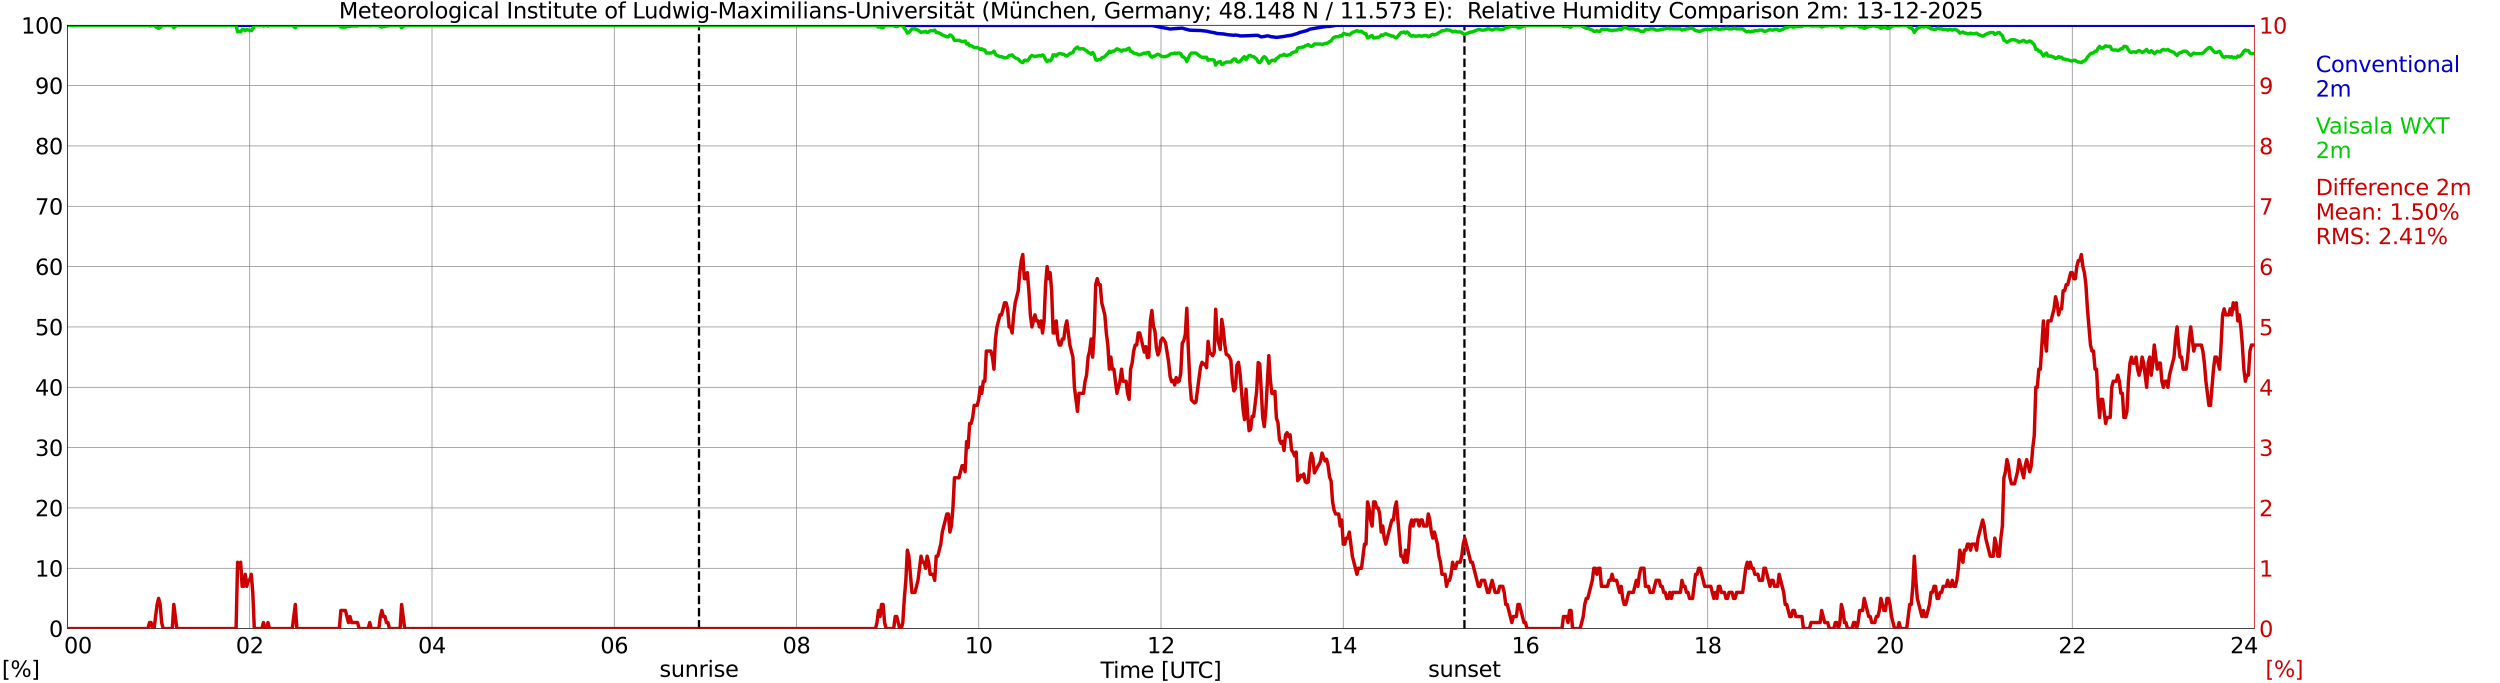 <?xml version="1.0" encoding="utf-8" standalone="no"?>
<!DOCTYPE svg PUBLIC "-//W3C//DTD SVG 1.1//EN"
  "http://www.w3.org/Graphics/SVG/1.1/DTD/svg11.dtd">
<svg xmlns:xlink="http://www.w3.org/1999/xlink" width="1085.4pt" height="296.64pt" viewBox="0 0 1085.4 296.64" xmlns="http://www.w3.org/2000/svg" version="1.1">
 <defs>
  <style type="text/css">*{stroke-linejoin: round; stroke-linecap: butt}</style>
 </defs>
 <g id="figure_1">
  <g id="patch_1">
   <path d="M 0 296.64 
L 1085.4 296.64 
L 1085.4 0 
L 0 0 
z
" style="fill: #ffffff"/>
  </g>
  <g id="axes_1">
   <g id="patch_2">
    <path d="M 29.306 272.909 
L 978.814 272.909 
L 978.814 10.976 
L 29.306 10.976 
z
" style="fill: #ffffff"/>
   </g>
   <g id="patch_3">
    <path d="M 978.814 272.909 
L 978.814 272.909 
L 978.814 10.976 
L 978.814 10.976 
z
" clip-path="url(#pe34b878bc6)" style="fill: #d3d3d3; opacity: 0.25; stroke: #d3d3d3; stroke-linejoin: miter"/>
   </g>
   <g id="matplotlib.axis_1">
    <g id="xtick_1">
     <g id="line2d_1">
      <path d="M 29.306 272.909 
L 29.306 10.976 
" clip-path="url(#pe34b878bc6)" style="fill: none; stroke: #808080; stroke-width: 0.3; stroke-linecap: square"/>
     </g>
     <g id="line2d_2"/>
     <g id="text_1">
      <!--    00 -->
      <g transform="translate(18.733 283.627) scale(0.095 -0.095)">
       <defs>
        <path id="DejaVuSans-20" transform="scale(0.016)"/>
        <path id="DejaVuSans-30" d="M 2034 4250 
Q 1547 4250 1301 3770 
Q 1056 3291 1056 2328 
Q 1056 1369 1301 889 
Q 1547 409 2034 409 
Q 2525 409 2770 889 
Q 3016 1369 3016 2328 
Q 3016 3291 2770 3770 
Q 2525 4250 2034 4250 
z
M 2034 4750 
Q 2819 4750 3233 4129 
Q 3647 3509 3647 2328 
Q 3647 1150 3233 529 
Q 2819 -91 2034 -91 
Q 1250 -91 836 529 
Q 422 1150 422 2328 
Q 422 3509 836 4129 
Q 1250 4750 2034 4750 
z
" transform="scale(0.016)"/>
       </defs>
       <use xlink:href="#DejaVuSans-20"/>
       <use xlink:href="#DejaVuSans-20" transform="translate(31.787 0)"/>
       <use xlink:href="#DejaVuSans-20" transform="translate(63.574 0)"/>
       <use xlink:href="#DejaVuSans-30" transform="translate(95.361 0)"/>
       <use xlink:href="#DejaVuSans-30" transform="translate(158.984 0)"/>
      </g>
     </g>
    </g>
    <g id="xtick_2">
     <g id="line2d_3">
      <path d="M 108.431 272.909 
L 108.431 10.976 
" clip-path="url(#pe34b878bc6)" style="fill: none; stroke: #808080; stroke-width: 0.3; stroke-linecap: square"/>
     </g>
     <g id="line2d_4"/>
     <g id="text_2">
      <!-- 02 -->
      <g transform="translate(102.387 283.627) scale(0.095 -0.095)">
       <defs>
        <path id="DejaVuSans-32" d="M 1228 531 
L 3431 531 
L 3431 0 
L 469 0 
L 469 531 
Q 828 903 1448 1529 
Q 2069 2156 2228 2338 
Q 2531 2678 2651 2914 
Q 2772 3150 2772 3378 
Q 2772 3750 2511 3984 
Q 2250 4219 1831 4219 
Q 1534 4219 1204 4116 
Q 875 4013 500 3803 
L 500 4441 
Q 881 4594 1212 4672 
Q 1544 4750 1819 4750 
Q 2544 4750 2975 4387 
Q 3406 4025 3406 3419 
Q 3406 3131 3298 2873 
Q 3191 2616 2906 2266 
Q 2828 2175 2409 1742 
Q 1991 1309 1228 531 
z
" transform="scale(0.016)"/>
       </defs>
       <use xlink:href="#DejaVuSans-30"/>
       <use xlink:href="#DejaVuSans-32" transform="translate(63.623 0)"/>
      </g>
     </g>
    </g>
    <g id="xtick_3">
     <g id="line2d_5">
      <path d="M 187.557 272.909 
L 187.557 10.976 
" clip-path="url(#pe34b878bc6)" style="fill: none; stroke: #808080; stroke-width: 0.3; stroke-linecap: square"/>
     </g>
     <g id="line2d_6"/>
     <g id="text_3">
      <!-- 04 -->
      <g transform="translate(181.513 283.627) scale(0.095 -0.095)">
       <defs>
        <path id="DejaVuSans-34" d="M 2419 4116 
L 825 1625 
L 2419 1625 
L 2419 4116 
z
M 2253 4666 
L 3047 4666 
L 3047 1625 
L 3713 1625 
L 3713 1100 
L 3047 1100 
L 3047 0 
L 2419 0 
L 2419 1100 
L 313 1100 
L 313 1709 
L 2253 4666 
z
" transform="scale(0.016)"/>
       </defs>
       <use xlink:href="#DejaVuSans-30"/>
       <use xlink:href="#DejaVuSans-34" transform="translate(63.623 0)"/>
      </g>
     </g>
    </g>
    <g id="xtick_4">
     <g id="line2d_7">
      <path d="M 266.683 272.909 
L 266.683 10.976 
" clip-path="url(#pe34b878bc6)" style="fill: none; stroke: #808080; stroke-width: 0.3; stroke-linecap: square"/>
     </g>
     <g id="line2d_8"/>
     <g id="text_4">
      <!-- 06 -->
      <g transform="translate(260.638 283.627) scale(0.095 -0.095)">
       <defs>
        <path id="DejaVuSans-36" d="M 2113 2584 
Q 1688 2584 1439 2293 
Q 1191 2003 1191 1497 
Q 1191 994 1439 701 
Q 1688 409 2113 409 
Q 2538 409 2786 701 
Q 3034 994 3034 1497 
Q 3034 2003 2786 2293 
Q 2538 2584 2113 2584 
z
M 3366 4563 
L 3366 3988 
Q 3128 4100 2886 4159 
Q 2644 4219 2406 4219 
Q 1781 4219 1451 3797 
Q 1122 3375 1075 2522 
Q 1259 2794 1537 2939 
Q 1816 3084 2150 3084 
Q 2853 3084 3261 2657 
Q 3669 2231 3669 1497 
Q 3669 778 3244 343 
Q 2819 -91 2113 -91 
Q 1303 -91 875 529 
Q 447 1150 447 2328 
Q 447 3434 972 4092 
Q 1497 4750 2381 4750 
Q 2619 4750 2861 4703 
Q 3103 4656 3366 4563 
z
" transform="scale(0.016)"/>
       </defs>
       <use xlink:href="#DejaVuSans-30"/>
       <use xlink:href="#DejaVuSans-36" transform="translate(63.623 0)"/>
      </g>
     </g>
    </g>
    <g id="xtick_5">
     <g id="line2d_9">
      <path d="M 345.808 272.909 
L 345.808 10.976 
" clip-path="url(#pe34b878bc6)" style="fill: none; stroke: #808080; stroke-width: 0.3; stroke-linecap: square"/>
     </g>
     <g id="line2d_10"/>
     <g id="text_5">
      <!-- 08 -->
      <g transform="translate(339.764 283.627) scale(0.095 -0.095)">
       <defs>
        <path id="DejaVuSans-38" d="M 2034 2216 
Q 1584 2216 1326 1975 
Q 1069 1734 1069 1313 
Q 1069 891 1326 650 
Q 1584 409 2034 409 
Q 2484 409 2743 651 
Q 3003 894 3003 1313 
Q 3003 1734 2745 1975 
Q 2488 2216 2034 2216 
z
M 1403 2484 
Q 997 2584 770 2862 
Q 544 3141 544 3541 
Q 544 4100 942 4425 
Q 1341 4750 2034 4750 
Q 2731 4750 3128 4425 
Q 3525 4100 3525 3541 
Q 3525 3141 3298 2862 
Q 3072 2584 2669 2484 
Q 3125 2378 3379 2068 
Q 3634 1759 3634 1313 
Q 3634 634 3220 271 
Q 2806 -91 2034 -91 
Q 1263 -91 848 271 
Q 434 634 434 1313 
Q 434 1759 690 2068 
Q 947 2378 1403 2484 
z
M 1172 3481 
Q 1172 3119 1398 2916 
Q 1625 2713 2034 2713 
Q 2441 2713 2670 2916 
Q 2900 3119 2900 3481 
Q 2900 3844 2670 4047 
Q 2441 4250 2034 4250 
Q 1625 4250 1398 4047 
Q 1172 3844 1172 3481 
z
" transform="scale(0.016)"/>
       </defs>
       <use xlink:href="#DejaVuSans-30"/>
       <use xlink:href="#DejaVuSans-38" transform="translate(63.623 0)"/>
      </g>
     </g>
    </g>
    <g id="xtick_6">
     <g id="line2d_11">
      <path d="M 424.934 272.909 
L 424.934 10.976 
" clip-path="url(#pe34b878bc6)" style="fill: none; stroke: #808080; stroke-width: 0.3; stroke-linecap: square"/>
     </g>
     <g id="line2d_12"/>
     <g id="text_6">
      <!-- 10 -->
      <g transform="translate(418.89 283.627) scale(0.095 -0.095)">
       <defs>
        <path id="DejaVuSans-31" d="M 794 531 
L 1825 531 
L 1825 4091 
L 703 3866 
L 703 4441 
L 1819 4666 
L 2450 4666 
L 2450 531 
L 3481 531 
L 3481 0 
L 794 0 
L 794 531 
z
" transform="scale(0.016)"/>
       </defs>
       <use xlink:href="#DejaVuSans-31"/>
       <use xlink:href="#DejaVuSans-30" transform="translate(63.623 0)"/>
      </g>
     </g>
    </g>
    <g id="xtick_7">
     <g id="line2d_13">
      <path d="M 504.06 272.909 
L 504.06 10.976 
" clip-path="url(#pe34b878bc6)" style="fill: none; stroke: #808080; stroke-width: 0.3; stroke-linecap: square"/>
     </g>
     <g id="line2d_14"/>
     <g id="text_7">
      <!-- 12 -->
      <g transform="translate(498.015 283.627) scale(0.095 -0.095)">
       <use xlink:href="#DejaVuSans-31"/>
       <use xlink:href="#DejaVuSans-32" transform="translate(63.623 0)"/>
      </g>
     </g>
    </g>
    <g id="xtick_8">
     <g id="line2d_15">
      <path d="M 583.185 272.909 
L 583.185 10.976 
" clip-path="url(#pe34b878bc6)" style="fill: none; stroke: #808080; stroke-width: 0.3; stroke-linecap: square"/>
     </g>
     <g id="line2d_16"/>
     <g id="text_8">
      <!-- 14 -->
      <g transform="translate(577.141 283.627) scale(0.095 -0.095)">
       <use xlink:href="#DejaVuSans-31"/>
       <use xlink:href="#DejaVuSans-34" transform="translate(63.623 0)"/>
      </g>
     </g>
    </g>
    <g id="xtick_9">
     <g id="line2d_17">
      <path d="M 662.311 272.909 
L 662.311 10.976 
" clip-path="url(#pe34b878bc6)" style="fill: none; stroke: #808080; stroke-width: 0.3; stroke-linecap: square"/>
     </g>
     <g id="line2d_18"/>
     <g id="text_9">
      <!-- 16 -->
      <g transform="translate(656.267 283.627) scale(0.095 -0.095)">
       <use xlink:href="#DejaVuSans-31"/>
       <use xlink:href="#DejaVuSans-36" transform="translate(63.623 0)"/>
      </g>
     </g>
    </g>
    <g id="xtick_10">
     <g id="line2d_19">
      <path d="M 741.437 272.909 
L 741.437 10.976 
" clip-path="url(#pe34b878bc6)" style="fill: none; stroke: #808080; stroke-width: 0.3; stroke-linecap: square"/>
     </g>
     <g id="line2d_20"/>
     <g id="text_10">
      <!-- 18 -->
      <g transform="translate(735.392 283.627) scale(0.095 -0.095)">
       <use xlink:href="#DejaVuSans-31"/>
       <use xlink:href="#DejaVuSans-38" transform="translate(63.623 0)"/>
      </g>
     </g>
    </g>
    <g id="xtick_11">
     <g id="line2d_21">
      <path d="M 820.562 272.909 
L 820.562 10.976 
" clip-path="url(#pe34b878bc6)" style="fill: none; stroke: #808080; stroke-width: 0.3; stroke-linecap: square"/>
     </g>
     <g id="line2d_22"/>
     <g id="text_11">
      <!-- 20 -->
      <g transform="translate(814.518 283.627) scale(0.095 -0.095)">
       <use xlink:href="#DejaVuSans-32"/>
       <use xlink:href="#DejaVuSans-30" transform="translate(63.623 0)"/>
      </g>
     </g>
    </g>
    <g id="xtick_12">
     <g id="line2d_23">
      <path d="M 899.688 272.909 
L 899.688 10.976 
" clip-path="url(#pe34b878bc6)" style="fill: none; stroke: #808080; stroke-width: 0.3; stroke-linecap: square"/>
     </g>
     <g id="line2d_24"/>
     <g id="text_12">
      <!-- 22 -->
      <g transform="translate(893.644 283.627) scale(0.095 -0.095)">
       <use xlink:href="#DejaVuSans-32"/>
       <use xlink:href="#DejaVuSans-32" transform="translate(63.623 0)"/>
      </g>
     </g>
    </g>
    <g id="xtick_13">
     <g id="line2d_25">
      <path d="M 978.814 272.909 
L 978.814 10.976 
" clip-path="url(#pe34b878bc6)" style="fill: none; stroke: #808080; stroke-width: 0.3; stroke-linecap: square"/>
     </g>
     <g id="line2d_26"/>
     <g id="text_13">
      <!-- 24    -->
      <g transform="translate(968.241 283.627) scale(0.095 -0.095)">
       <use xlink:href="#DejaVuSans-32"/>
       <use xlink:href="#DejaVuSans-34" transform="translate(63.623 0)"/>
       <use xlink:href="#DejaVuSans-20" transform="translate(127.246 0)"/>
       <use xlink:href="#DejaVuSans-20" transform="translate(159.033 0)"/>
       <use xlink:href="#DejaVuSans-20" transform="translate(190.82 0)"/>
      </g>
     </g>
    </g>
    <g id="text_14">
     <!-- Time [UTC] -->
     <g transform="translate(477.806 294.322) scale(0.095 -0.095)">
      <defs>
       <path id="DejaVuSans-54" d="M -19 4666 
L 3928 4666 
L 3928 4134 
L 2272 4134 
L 2272 0 
L 1638 0 
L 1638 4134 
L -19 4134 
L -19 4666 
z
" transform="scale(0.016)"/>
       <path id="DejaVuSans-69" d="M 603 3500 
L 1178 3500 
L 1178 0 
L 603 0 
L 603 3500 
z
M 603 4863 
L 1178 4863 
L 1178 4134 
L 603 4134 
L 603 4863 
z
" transform="scale(0.016)"/>
       <path id="DejaVuSans-6d" d="M 3328 2828 
Q 3544 3216 3844 3400 
Q 4144 3584 4550 3584 
Q 5097 3584 5394 3201 
Q 5691 2819 5691 2113 
L 5691 0 
L 5113 0 
L 5113 2094 
Q 5113 2597 4934 2840 
Q 4756 3084 4391 3084 
Q 3944 3084 3684 2787 
Q 3425 2491 3425 1978 
L 3425 0 
L 2847 0 
L 2847 2094 
Q 2847 2600 2669 2842 
Q 2491 3084 2119 3084 
Q 1678 3084 1418 2786 
Q 1159 2488 1159 1978 
L 1159 0 
L 581 0 
L 581 3500 
L 1159 3500 
L 1159 2956 
Q 1356 3278 1631 3431 
Q 1906 3584 2284 3584 
Q 2666 3584 2933 3390 
Q 3200 3197 3328 2828 
z
" transform="scale(0.016)"/>
       <path id="DejaVuSans-65" d="M 3597 1894 
L 3597 1613 
L 953 1613 
Q 991 1019 1311 708 
Q 1631 397 2203 397 
Q 2534 397 2845 478 
Q 3156 559 3463 722 
L 3463 178 
Q 3153 47 2828 -22 
Q 2503 -91 2169 -91 
Q 1331 -91 842 396 
Q 353 884 353 1716 
Q 353 2575 817 3079 
Q 1281 3584 2069 3584 
Q 2775 3584 3186 3129 
Q 3597 2675 3597 1894 
z
M 3022 2063 
Q 3016 2534 2758 2815 
Q 2500 3097 2075 3097 
Q 1594 3097 1305 2825 
Q 1016 2553 972 2059 
L 3022 2063 
z
" transform="scale(0.016)"/>
       <path id="DejaVuSans-5b" d="M 550 4863 
L 1875 4863 
L 1875 4416 
L 1125 4416 
L 1125 -397 
L 1875 -397 
L 1875 -844 
L 550 -844 
L 550 4863 
z
" transform="scale(0.016)"/>
       <path id="DejaVuSans-55" d="M 556 4666 
L 1191 4666 
L 1191 1831 
Q 1191 1081 1462 751 
Q 1734 422 2344 422 
Q 2950 422 3222 751 
Q 3494 1081 3494 1831 
L 3494 4666 
L 4128 4666 
L 4128 1753 
Q 4128 841 3676 375 
Q 3225 -91 2344 -91 
Q 1459 -91 1007 375 
Q 556 841 556 1753 
L 556 4666 
z
" transform="scale(0.016)"/>
       <path id="DejaVuSans-43" d="M 4122 4306 
L 4122 3641 
Q 3803 3938 3442 4084 
Q 3081 4231 2675 4231 
Q 1875 4231 1450 3742 
Q 1025 3253 1025 2328 
Q 1025 1406 1450 917 
Q 1875 428 2675 428 
Q 3081 428 3442 575 
Q 3803 722 4122 1019 
L 4122 359 
Q 3791 134 3420 21 
Q 3050 -91 2638 -91 
Q 1578 -91 968 557 
Q 359 1206 359 2328 
Q 359 3453 968 4101 
Q 1578 4750 2638 4750 
Q 3056 4750 3426 4639 
Q 3797 4528 4122 4306 
z
" transform="scale(0.016)"/>
       <path id="DejaVuSans-5d" d="M 1947 4863 
L 1947 -844 
L 622 -844 
L 622 -397 
L 1369 -397 
L 1369 4416 
L 622 4416 
L 622 4863 
L 1947 4863 
z
" transform="scale(0.016)"/>
      </defs>
      <use xlink:href="#DejaVuSans-54"/>
      <use xlink:href="#DejaVuSans-69" transform="translate(57.959 0)"/>
      <use xlink:href="#DejaVuSans-6d" transform="translate(85.742 0)"/>
      <use xlink:href="#DejaVuSans-65" transform="translate(183.154 0)"/>
      <use xlink:href="#DejaVuSans-20" transform="translate(244.678 0)"/>
      <use xlink:href="#DejaVuSans-5b" transform="translate(276.465 0)"/>
      <use xlink:href="#DejaVuSans-55" transform="translate(315.479 0)"/>
      <use xlink:href="#DejaVuSans-54" transform="translate(388.672 0)"/>
      <use xlink:href="#DejaVuSans-43" transform="translate(443.881 0)"/>
      <use xlink:href="#DejaVuSans-5d" transform="translate(513.705 0)"/>
     </g>
    </g>
   </g>
   <g id="matplotlib.axis_2">
    <g id="ytick_1">
     <g id="line2d_27">
      <path d="M 29.306 272.909 
L 978.814 272.909 
" clip-path="url(#pe34b878bc6)" style="fill: none; stroke: #808080; stroke-width: 0.3; stroke-linecap: square"/>
     </g>
     <g id="line2d_28"/>
     <g id="text_15">
      <!-- 0 -->
      <g transform="translate(21.261 276.518) scale(0.095 -0.095)">
       <use xlink:href="#DejaVuSans-30"/>
      </g>
     </g>
    </g>
    <g id="ytick_2">
     <g id="line2d_29">
      <path d="M 29.306 246.715 
L 978.814 246.715 
" clip-path="url(#pe34b878bc6)" style="fill: none; stroke: #808080; stroke-width: 0.3; stroke-linecap: square"/>
     </g>
     <g id="line2d_30"/>
     <g id="text_16">
      <!-- 10 -->
      <g transform="translate(15.217 250.325) scale(0.095 -0.095)">
       <use xlink:href="#DejaVuSans-31"/>
       <use xlink:href="#DejaVuSans-30" transform="translate(63.623 0)"/>
      </g>
     </g>
    </g>
    <g id="ytick_3">
     <g id="line2d_31">
      <path d="M 29.306 220.522 
L 978.814 220.522 
" clip-path="url(#pe34b878bc6)" style="fill: none; stroke: #808080; stroke-width: 0.3; stroke-linecap: square"/>
     </g>
     <g id="line2d_32"/>
     <g id="text_17">
      <!-- 20 -->
      <g transform="translate(15.217 224.131) scale(0.095 -0.095)">
       <use xlink:href="#DejaVuSans-32"/>
       <use xlink:href="#DejaVuSans-30" transform="translate(63.623 0)"/>
      </g>
     </g>
    </g>
    <g id="ytick_4">
     <g id="line2d_33">
      <path d="M 29.306 194.329 
L 978.814 194.329 
" clip-path="url(#pe34b878bc6)" style="fill: none; stroke: #808080; stroke-width: 0.3; stroke-linecap: square"/>
     </g>
     <g id="line2d_34"/>
     <g id="text_18">
      <!-- 30 -->
      <g transform="translate(15.217 197.938) scale(0.095 -0.095)">
       <defs>
        <path id="DejaVuSans-33" d="M 2597 2516 
Q 3050 2419 3304 2112 
Q 3559 1806 3559 1356 
Q 3559 666 3084 287 
Q 2609 -91 1734 -91 
Q 1441 -91 1130 -33 
Q 819 25 488 141 
L 488 750 
Q 750 597 1062 519 
Q 1375 441 1716 441 
Q 2309 441 2620 675 
Q 2931 909 2931 1356 
Q 2931 1769 2642 2001 
Q 2353 2234 1838 2234 
L 1294 2234 
L 1294 2753 
L 1863 2753 
Q 2328 2753 2575 2939 
Q 2822 3125 2822 3475 
Q 2822 3834 2567 4026 
Q 2313 4219 1838 4219 
Q 1578 4219 1281 4162 
Q 984 4106 628 3988 
L 628 4550 
Q 988 4650 1302 4700 
Q 1616 4750 1894 4750 
Q 2613 4750 3031 4423 
Q 3450 4097 3450 3541 
Q 3450 3153 3228 2886 
Q 3006 2619 2597 2516 
z
" transform="scale(0.016)"/>
       </defs>
       <use xlink:href="#DejaVuSans-33"/>
       <use xlink:href="#DejaVuSans-30" transform="translate(63.623 0)"/>
      </g>
     </g>
    </g>
    <g id="ytick_5">
     <g id="line2d_35">
      <path d="M 29.306 168.136 
L 978.814 168.136 
" clip-path="url(#pe34b878bc6)" style="fill: none; stroke: #808080; stroke-width: 0.3; stroke-linecap: square"/>
     </g>
     <g id="line2d_36"/>
     <g id="text_19">
      <!-- 40 -->
      <g transform="translate(15.217 171.745) scale(0.095 -0.095)">
       <use xlink:href="#DejaVuSans-34"/>
       <use xlink:href="#DejaVuSans-30" transform="translate(63.623 0)"/>
      </g>
     </g>
    </g>
    <g id="ytick_6">
     <g id="line2d_37">
      <path d="M 29.306 141.942 
L 978.814 141.942 
" clip-path="url(#pe34b878bc6)" style="fill: none; stroke: #808080; stroke-width: 0.3; stroke-linecap: square"/>
     </g>
     <g id="line2d_38"/>
     <g id="text_20">
      <!-- 50 -->
      <g transform="translate(15.217 145.551) scale(0.095 -0.095)">
       <defs>
        <path id="DejaVuSans-35" d="M 691 4666 
L 3169 4666 
L 3169 4134 
L 1269 4134 
L 1269 2991 
Q 1406 3038 1543 3061 
Q 1681 3084 1819 3084 
Q 2600 3084 3056 2656 
Q 3513 2228 3513 1497 
Q 3513 744 3044 326 
Q 2575 -91 1722 -91 
Q 1428 -91 1123 -41 
Q 819 9 494 109 
L 494 744 
Q 775 591 1075 516 
Q 1375 441 1709 441 
Q 2250 441 2565 725 
Q 2881 1009 2881 1497 
Q 2881 1984 2565 2268 
Q 2250 2553 1709 2553 
Q 1456 2553 1204 2497 
Q 953 2441 691 2322 
L 691 4666 
z
" transform="scale(0.016)"/>
       </defs>
       <use xlink:href="#DejaVuSans-35"/>
       <use xlink:href="#DejaVuSans-30" transform="translate(63.623 0)"/>
      </g>
     </g>
    </g>
    <g id="ytick_7">
     <g id="line2d_39">
      <path d="M 29.306 115.749 
L 978.814 115.749 
" clip-path="url(#pe34b878bc6)" style="fill: none; stroke: #808080; stroke-width: 0.3; stroke-linecap: square"/>
     </g>
     <g id="line2d_40"/>
     <g id="text_21">
      <!-- 60 -->
      <g transform="translate(15.217 119.358) scale(0.095 -0.095)">
       <use xlink:href="#DejaVuSans-36"/>
       <use xlink:href="#DejaVuSans-30" transform="translate(63.623 0)"/>
      </g>
     </g>
    </g>
    <g id="ytick_8">
     <g id="line2d_41">
      <path d="M 29.306 89.556 
L 978.814 89.556 
" clip-path="url(#pe34b878bc6)" style="fill: none; stroke: #808080; stroke-width: 0.3; stroke-linecap: square"/>
     </g>
     <g id="line2d_42"/>
     <g id="text_22">
      <!-- 70 -->
      <g transform="translate(15.217 93.165) scale(0.095 -0.095)">
       <defs>
        <path id="DejaVuSans-37" d="M 525 4666 
L 3525 4666 
L 3525 4397 
L 1831 0 
L 1172 0 
L 2766 4134 
L 525 4134 
L 525 4666 
z
" transform="scale(0.016)"/>
       </defs>
       <use xlink:href="#DejaVuSans-37"/>
       <use xlink:href="#DejaVuSans-30" transform="translate(63.623 0)"/>
      </g>
     </g>
    </g>
    <g id="ytick_9">
     <g id="line2d_43">
      <path d="M 29.306 63.362 
L 978.814 63.362 
" clip-path="url(#pe34b878bc6)" style="fill: none; stroke: #808080; stroke-width: 0.3; stroke-linecap: square"/>
     </g>
     <g id="line2d_44"/>
     <g id="text_23">
      <!-- 80 -->
      <g transform="translate(15.217 66.972) scale(0.095 -0.095)">
       <use xlink:href="#DejaVuSans-38"/>
       <use xlink:href="#DejaVuSans-30" transform="translate(63.623 0)"/>
      </g>
     </g>
    </g>
    <g id="ytick_10">
     <g id="line2d_45">
      <path d="M 29.306 37.169 
L 978.814 37.169 
" clip-path="url(#pe34b878bc6)" style="fill: none; stroke: #808080; stroke-width: 0.3; stroke-linecap: square"/>
     </g>
     <g id="line2d_46"/>
     <g id="text_24">
      <!-- 90 -->
      <g transform="translate(15.217 40.778) scale(0.095 -0.095)">
       <defs>
        <path id="DejaVuSans-39" d="M 703 97 
L 703 672 
Q 941 559 1184 500 
Q 1428 441 1663 441 
Q 2288 441 2617 861 
Q 2947 1281 2994 2138 
Q 2813 1869 2534 1725 
Q 2256 1581 1919 1581 
Q 1219 1581 811 2004 
Q 403 2428 403 3163 
Q 403 3881 828 4315 
Q 1253 4750 1959 4750 
Q 2769 4750 3195 4129 
Q 3622 3509 3622 2328 
Q 3622 1225 3098 567 
Q 2575 -91 1691 -91 
Q 1453 -91 1209 -44 
Q 966 3 703 97 
z
M 1959 2075 
Q 2384 2075 2632 2365 
Q 2881 2656 2881 3163 
Q 2881 3666 2632 3958 
Q 2384 4250 1959 4250 
Q 1534 4250 1286 3958 
Q 1038 3666 1038 3163 
Q 1038 2656 1286 2365 
Q 1534 2075 1959 2075 
z
" transform="scale(0.016)"/>
       </defs>
       <use xlink:href="#DejaVuSans-39"/>
       <use xlink:href="#DejaVuSans-30" transform="translate(63.623 0)"/>
      </g>
     </g>
    </g>
    <g id="ytick_11">
     <g id="line2d_47">
      <path d="M 29.306 10.976 
L 978.814 10.976 
" clip-path="url(#pe34b878bc6)" style="fill: none; stroke: #808080; stroke-width: 0.3; stroke-linecap: square"/>
     </g>
     <g id="line2d_48"/>
     <g id="text_25">
      <!-- 100 -->
      <g transform="translate(9.173 14.585) scale(0.095 -0.095)">
       <use xlink:href="#DejaVuSans-31"/>
       <use xlink:href="#DejaVuSans-30" transform="translate(63.623 0)"/>
       <use xlink:href="#DejaVuSans-30" transform="translate(127.246 0)"/>
      </g>
     </g>
    </g>
   </g>
   <g id="line2d_49">
    <path d="M 303.476 272.909 
L 303.476 10.976 
" clip-path="url(#pe34b878bc6)" style="fill: none; stroke-dasharray: 3.7,1.6; stroke-dashoffset: 0; stroke: #000000"/>
   </g>
   <g id="line2d_50">
    <path d="M 635.804 272.909 
L 635.804 10.976 
" clip-path="url(#pe34b878bc6)" style="fill: none; stroke-dasharray: 3.7,1.6; stroke-dashoffset: 0; stroke: #000000"/>
   </g>
   <g id="line2d_51">
    <path d="M 29.306 10.976 
L 500.103 11.049 
L 503.4 11.743 
L 504.719 11.982 
L 506.697 12.335 
L 508.016 12.6 
L 511.313 12.325 
L 513.291 12.207 
L 514.61 12.615 
L 516.588 13.103 
L 517.907 13.158 
L 519.226 13.192 
L 521.204 13.247 
L 523.841 13.535 
L 525.819 13.967 
L 527.138 14.184 
L 528.457 14.546 
L 531.094 14.734 
L 533.073 15.072 
L 535.71 15.324 
L 536.369 15.211 
L 537.688 15.394 
L 538.348 15.586 
L 539.666 15.58 
L 541.644 15.515 
L 545.601 15.324 
L 546.26 15.402 
L 547.579 16.026 
L 548.898 15.827 
L 550.216 15.57 
L 550.876 15.628 
L 551.535 15.9 
L 553.513 16.128 
L 554.173 16.251 
L 557.47 15.816 
L 558.788 15.565 
L 560.766 15.282 
L 563.404 14.509 
L 564.063 14.163 
L 567.36 13.286 
L 568.679 12.67 
L 571.976 12.081 
L 575.932 11.481 
L 577.251 11.465 
L 578.57 11.248 
L 579.889 10.976 
L 978.154 10.976 
L 978.154 10.976 
" clip-path="url(#pe34b878bc6)" style="fill: none; stroke: #0000cc; stroke-width: 1.5; stroke-linecap: square"/>
   </g>
   <g id="line2d_52">
    <path d="M 29.306 10.976 
L 64.253 10.976 
L 64.912 11.238 
L 65.572 11.238 
L 66.231 10.976 
L 66.89 10.976 
L 68.209 12.023 
L 68.869 12.285 
L 69.528 12.023 
L 70.187 11.238 
L 70.847 10.976 
L 74.803 10.976 
L 75.462 12.023 
L 76.781 10.976 
L 102.497 10.976 
L 103.156 13.857 
L 103.816 13.595 
L 104.475 13.857 
L 105.135 12.809 
L 105.794 12.809 
L 106.453 13.333 
L 107.113 12.809 
L 107.772 13.071 
L 108.431 13.071 
L 109.091 13.333 
L 109.75 12.547 
L 110.41 10.976 
L 113.707 10.976 
L 114.366 11.238 
L 115.025 10.976 
L 115.685 10.976 
L 116.344 11.238 
L 117.003 10.976 
L 126.894 10.976 
L 128.213 12.023 
L 128.872 10.976 
L 147.335 10.976 
L 147.994 11.761 
L 149.972 11.761 
L 151.291 11.238 
L 151.951 11.5 
L 152.61 11.238 
L 155.247 11.238 
L 155.907 10.976 
L 159.863 10.976 
L 160.523 11.238 
L 161.182 10.976 
L 164.479 10.976 
L 165.138 11.5 
L 165.798 11.761 
L 166.457 11.5 
L 167.116 11.5 
L 167.776 11.238 
L 168.435 11.238 
L 169.094 10.976 
L 173.71 10.976 
L 174.37 12.023 
L 175.688 10.976 
L 380.096 10.976 
L 380.756 11.238 
L 381.415 11.761 
L 382.074 11.5 
L 382.734 12.023 
L 383.393 12.023 
L 384.053 11.238 
L 384.712 10.976 
L 388.009 10.976 
L 388.668 11.5 
L 389.328 11.5 
L 390.646 10.976 
L 391.306 10.976 
L 391.965 11.238 
L 392.624 12.285 
L 393.284 13.071 
L 393.943 14.381 
L 394.603 14.119 
L 395.921 12.547 
L 397.24 12.547 
L 398.559 13.071 
L 399.878 14.119 
L 400.537 13.857 
L 401.196 13.857 
L 401.856 13.595 
L 402.515 14.119 
L 403.175 13.857 
L 403.834 13.333 
L 405.153 13.333 
L 405.812 13.071 
L 406.471 14.119 
L 407.131 14.119 
L 408.45 14.643 
L 409.109 15.167 
L 411.087 15.952 
L 411.746 15.952 
L 412.406 15.167 
L 413.065 15.429 
L 413.725 16.214 
L 414.384 17.524 
L 416.362 17.524 
L 417.681 18.048 
L 418.34 18.048 
L 419 17.786 
L 419.659 19.096 
L 420.318 18.834 
L 420.978 19.881 
L 421.637 19.881 
L 422.297 20.143 
L 422.956 20.667 
L 424.275 20.667 
L 424.934 20.929 
L 425.593 21.453 
L 426.253 21.191 
L 426.912 21.715 
L 427.572 21.715 
L 428.231 23.025 
L 430.209 23.025 
L 430.869 22.763 
L 431.528 22.239 
L 432.187 23.548 
L 432.847 24.072 
L 434.165 24.596 
L 434.825 24.596 
L 436.144 25.12 
L 436.803 25.12 
L 437.462 24.858 
L 438.122 24.072 
L 438.781 24.072 
L 439.44 23.81 
L 440.1 24.596 
L 440.759 25.12 
L 442.078 25.644 
L 442.737 26.43 
L 443.397 26.954 
L 444.056 27.216 
L 444.716 26.168 
L 445.375 26.168 
L 446.034 26.43 
L 446.694 25.644 
L 447.353 24.596 
L 448.012 24.072 
L 449.331 24.596 
L 449.991 24.334 
L 450.65 24.334 
L 451.309 24.072 
L 451.969 24.334 
L 452.628 23.81 
L 453.287 24.334 
L 453.947 25.906 
L 454.606 26.692 
L 455.266 26.168 
L 455.925 26.43 
L 456.584 25.644 
L 457.244 23.81 
L 457.903 23.81 
L 458.563 24.334 
L 459.222 23.548 
L 459.881 23.287 
L 460.541 23.287 
L 461.2 23.548 
L 461.859 23.548 
L 462.519 24.072 
L 463.178 24.334 
L 464.497 23.287 
L 465.816 22.763 
L 466.475 21.453 
L 467.794 20.405 
L 468.453 21.191 
L 470.431 21.191 
L 471.091 21.715 
L 471.75 21.977 
L 472.409 22.763 
L 473.069 23.025 
L 473.728 23.548 
L 474.388 22.763 
L 475.047 23.81 
L 475.706 25.906 
L 476.366 26.168 
L 477.025 25.906 
L 477.685 25.906 
L 478.344 25.12 
L 479.663 24.596 
L 480.322 23.81 
L 480.981 23.287 
L 481.641 22.239 
L 482.3 22.763 
L 482.96 22.239 
L 483.619 22.239 
L 484.938 21.191 
L 486.256 21.715 
L 486.916 22.239 
L 487.575 21.715 
L 488.894 21.715 
L 489.553 21.191 
L 490.213 20.929 
L 490.872 22.239 
L 491.532 22.501 
L 492.191 23.025 
L 492.85 23.287 
L 493.51 23.287 
L 494.169 23.81 
L 494.828 23.81 
L 496.807 23.025 
L 497.466 23.287 
L 498.125 22.763 
L 498.785 22.763 
L 499.444 24.334 
L 500.103 24.858 
L 500.763 24.334 
L 501.422 24.334 
L 502.082 23.81 
L 502.741 23.548 
L 503.4 23.81 
L 504.06 24.334 
L 504.719 24.596 
L 506.038 24.596 
L 507.357 24.072 
L 508.016 23.548 
L 508.675 23.287 
L 509.335 23.287 
L 509.994 23.025 
L 510.654 23.287 
L 511.313 23.025 
L 511.972 23.025 
L 512.632 23.287 
L 513.291 24.596 
L 513.95 24.858 
L 514.61 25.382 
L 515.269 26.692 
L 516.588 23.81 
L 517.247 23.025 
L 519.226 23.025 
L 521.204 24.596 
L 521.863 24.858 
L 523.841 24.858 
L 524.501 26.168 
L 525.16 25.906 
L 526.479 25.906 
L 527.138 26.168 
L 527.797 28.263 
L 528.457 27.216 
L 529.776 26.692 
L 530.435 28.001 
L 531.094 27.739 
L 531.754 27.216 
L 532.413 26.954 
L 534.391 26.954 
L 535.051 26.168 
L 535.71 25.644 
L 536.369 25.644 
L 537.029 26.692 
L 537.688 26.954 
L 538.348 26.692 
L 539.666 25.12 
L 540.326 24.596 
L 540.985 25.906 
L 541.644 24.858 
L 542.304 24.072 
L 542.963 24.072 
L 543.623 24.596 
L 544.282 24.596 
L 545.601 25.644 
L 546.26 26.954 
L 546.919 27.216 
L 547.579 26.43 
L 548.238 25.12 
L 548.898 24.596 
L 549.557 25.12 
L 550.216 26.168 
L 550.876 27.477 
L 551.535 26.692 
L 552.195 26.168 
L 552.854 26.168 
L 553.513 26.43 
L 554.173 25.382 
L 554.832 25.12 
L 555.491 24.334 
L 556.151 24.072 
L 556.81 24.072 
L 557.47 23.548 
L 558.129 24.072 
L 558.788 24.072 
L 559.448 23.81 
L 560.107 23.81 
L 560.766 23.025 
L 562.085 22.501 
L 562.745 22.501 
L 563.404 20.929 
L 564.063 20.667 
L 564.723 20.667 
L 565.382 20.405 
L 566.042 20.405 
L 566.701 19.881 
L 568.02 19.358 
L 568.679 19.881 
L 569.338 20.143 
L 569.998 19.881 
L 570.657 19.096 
L 573.295 19.096 
L 573.954 19.358 
L 575.273 18.834 
L 575.932 18.834 
L 576.592 18.572 
L 577.251 18.048 
L 577.91 17.786 
L 578.57 16.738 
L 579.229 16.214 
L 579.889 15.952 
L 581.207 15.952 
L 581.867 15.429 
L 582.526 15.69 
L 583.185 14.643 
L 583.845 14.643 
L 584.504 14.905 
L 585.164 14.905 
L 585.823 15.167 
L 587.142 14.119 
L 589.12 13.333 
L 589.779 13.595 
L 591.098 13.595 
L 592.417 14.643 
L 593.076 14.643 
L 593.736 16.476 
L 594.395 16.214 
L 595.054 15.69 
L 595.714 15.429 
L 596.373 16.476 
L 597.032 16.476 
L 597.692 16.214 
L 598.351 16.214 
L 599.011 15.952 
L 599.67 15.167 
L 600.329 15.429 
L 600.989 14.905 
L 601.648 14.643 
L 604.286 15.69 
L 604.945 15.69 
L 605.604 16.214 
L 606.264 16.476 
L 608.242 14.119 
L 608.901 14.119 
L 609.561 13.857 
L 610.22 14.381 
L 610.879 13.857 
L 611.539 14.381 
L 612.198 15.429 
L 612.858 15.69 
L 613.517 15.429 
L 614.176 15.69 
L 615.495 15.69 
L 616.154 15.429 
L 616.814 15.69 
L 617.473 15.69 
L 618.133 15.429 
L 619.451 15.429 
L 620.111 15.952 
L 620.77 15.69 
L 621.429 15.167 
L 622.089 14.905 
L 622.748 15.167 
L 624.067 14.643 
L 624.726 14.119 
L 625.386 13.857 
L 626.045 13.333 
L 627.364 13.333 
L 628.023 12.809 
L 628.683 13.071 
L 629.342 13.071 
L 630.001 13.333 
L 630.661 13.857 
L 631.32 13.595 
L 631.98 13.595 
L 632.639 13.857 
L 633.958 13.857 
L 634.617 14.119 
L 635.276 14.643 
L 635.936 14.905 
L 638.573 13.857 
L 639.233 13.857 
L 641.87 12.809 
L 642.53 12.809 
L 643.189 13.071 
L 644.508 13.071 
L 645.827 12.547 
L 646.486 12.547 
L 647.805 13.071 
L 649.123 12.547 
L 650.442 12.547 
L 651.102 12.809 
L 652.42 12.809 
L 653.08 12.547 
L 653.739 12.023 
L 654.399 12.023 
L 656.377 11.238 
L 657.036 11.5 
L 658.355 11.5 
L 659.014 12.023 
L 659.674 12.023 
L 661.652 11.238 
L 662.311 11.238 
L 662.97 10.976 
L 678.136 10.976 
L 678.796 11.5 
L 680.114 11.5 
L 680.774 11.238 
L 681.433 11.761 
L 682.092 11.761 
L 682.752 10.976 
L 686.049 10.976 
L 687.368 11.5 
L 688.027 12.023 
L 688.686 12.285 
L 689.346 12.285 
L 691.324 13.071 
L 691.983 13.595 
L 692.643 13.595 
L 693.302 13.333 
L 693.961 13.595 
L 694.621 13.595 
L 695.28 12.809 
L 697.918 12.809 
L 698.577 13.071 
L 699.236 13.071 
L 699.896 13.333 
L 700.555 13.071 
L 701.874 13.071 
L 703.193 12.547 
L 703.852 12.809 
L 704.511 12.285 
L 705.171 12.023 
L 705.83 12.023 
L 707.149 12.547 
L 709.127 12.547 
L 710.446 13.071 
L 711.105 12.809 
L 711.765 13.333 
L 712.424 13.595 
L 713.743 13.595 
L 714.402 12.809 
L 715.721 12.809 
L 716.38 12.547 
L 717.699 12.547 
L 719.018 13.071 
L 720.337 13.071 
L 720.996 12.809 
L 721.655 12.809 
L 722.315 12.547 
L 722.974 12.547 
L 723.633 12.285 
L 724.293 12.285 
L 724.952 12.547 
L 725.612 12.285 
L 726.271 12.547 
L 729.568 12.547 
L 730.227 13.071 
L 730.887 12.809 
L 731.546 12.809 
L 732.205 12.547 
L 732.865 12.547 
L 733.524 12.285 
L 734.843 12.285 
L 736.162 13.333 
L 736.821 13.333 
L 737.48 13.595 
L 738.14 13.595 
L 740.118 12.809 
L 742.756 12.809 
L 744.074 12.285 
L 744.734 12.547 
L 745.393 12.285 
L 746.052 12.809 
L 746.712 12.809 
L 747.371 12.547 
L 748.69 12.547 
L 749.349 12.285 
L 750.009 12.285 
L 750.668 12.547 
L 751.987 12.547 
L 752.646 12.285 
L 753.306 12.285 
L 753.965 12.547 
L 756.602 12.547 
L 757.921 13.595 
L 758.581 13.857 
L 759.24 13.595 
L 759.899 13.857 
L 760.559 13.595 
L 761.218 13.595 
L 761.878 13.333 
L 763.196 13.333 
L 763.856 13.071 
L 765.174 13.071 
L 765.834 13.595 
L 766.493 13.595 
L 768.471 12.809 
L 769.131 13.071 
L 769.79 13.071 
L 770.449 12.809 
L 771.768 12.809 
L 772.428 13.333 
L 774.406 12.547 
L 775.065 12.023 
L 775.725 12.023 
L 777.043 11.5 
L 777.703 11.5 
L 778.362 11.761 
L 779.021 11.761 
L 779.681 11.5 
L 782.318 11.5 
L 782.978 10.976 
L 785.615 10.976 
L 786.275 11.238 
L 790.231 11.238 
L 790.89 11.761 
L 792.209 11.238 
L 793.528 11.238 
L 794.187 10.976 
L 796.165 10.976 
L 796.825 11.238 
L 797.484 11.238 
L 798.143 10.976 
L 798.803 11.238 
L 799.462 12.023 
L 800.122 11.761 
L 800.781 11.238 
L 801.44 11.238 
L 802.1 10.976 
L 804.078 10.976 
L 804.737 11.238 
L 805.397 11.238 
L 806.056 10.976 
L 806.715 11.238 
L 807.375 11.761 
L 808.694 11.761 
L 809.353 12.285 
L 811.331 11.5 
L 811.99 11.5 
L 812.65 11.238 
L 813.969 11.238 
L 814.628 11.5 
L 815.287 11.5 
L 815.947 11.761 
L 816.606 12.285 
L 817.925 11.761 
L 818.584 11.761 
L 819.244 12.285 
L 819.903 12.285 
L 820.562 12.023 
L 821.222 11.5 
L 822.541 10.976 
L 823.859 10.976 
L 824.519 11.238 
L 825.178 10.976 
L 827.816 10.976 
L 829.134 12.023 
L 829.794 12.023 
L 830.453 12.809 
L 831.112 14.119 
L 831.772 13.071 
L 832.431 12.285 
L 834.409 11.5 
L 835.069 11.761 
L 835.728 11.5 
L 836.388 11.5 
L 837.706 12.023 
L 838.366 12.547 
L 839.025 12.547 
L 839.684 12.809 
L 840.344 12.809 
L 841.003 12.285 
L 841.663 12.285 
L 842.322 12.547 
L 842.981 12.547 
L 843.641 12.809 
L 844.959 12.809 
L 845.619 13.071 
L 846.278 12.809 
L 846.938 12.809 
L 847.597 13.071 
L 848.256 12.809 
L 848.916 12.809 
L 849.575 13.071 
L 850.235 13.595 
L 850.894 14.381 
L 852.213 13.857 
L 852.872 14.381 
L 853.531 14.381 
L 854.191 14.643 
L 854.85 14.643 
L 855.51 14.381 
L 856.169 14.643 
L 857.488 14.643 
L 858.147 14.381 
L 858.806 14.905 
L 860.785 15.69 
L 861.444 15.429 
L 862.103 14.905 
L 864.082 14.119 
L 865.4 14.119 
L 866.06 14.905 
L 866.719 14.643 
L 867.378 14.119 
L 868.038 14.119 
L 868.697 14.905 
L 869.357 15.429 
L 870.016 17.524 
L 870.675 17.786 
L 871.335 18.31 
L 871.994 18.048 
L 872.653 17.524 
L 873.313 17.262 
L 874.632 17.262 
L 875.95 17.786 
L 876.61 18.31 
L 878.588 17.524 
L 879.247 18.048 
L 879.907 18.31 
L 881.225 17.786 
L 881.885 18.048 
L 882.544 18.834 
L 883.204 19.358 
L 883.863 21.453 
L 884.522 21.453 
L 885.182 22.239 
L 885.841 22.239 
L 887.16 24.334 
L 887.819 23.548 
L 888.479 23.025 
L 889.138 24.334 
L 890.457 24.334 
L 891.775 24.858 
L 892.435 25.382 
L 893.094 25.12 
L 893.754 24.596 
L 894.413 24.858 
L 895.072 24.858 
L 895.732 25.644 
L 896.391 25.644 
L 897.051 25.906 
L 897.71 25.906 
L 899.029 26.43 
L 899.688 26.43 
L 900.347 26.168 
L 901.007 26.168 
L 901.666 26.692 
L 902.326 26.954 
L 902.985 26.954 
L 903.644 27.216 
L 904.304 26.692 
L 904.963 26.43 
L 905.622 25.906 
L 906.282 24.858 
L 907.601 23.287 
L 908.26 23.025 
L 908.919 23.025 
L 909.579 22.239 
L 910.238 22.239 
L 910.898 20.929 
L 911.557 20.143 
L 912.216 20.929 
L 912.876 20.929 
L 914.194 19.881 
L 914.854 20.143 
L 916.173 20.143 
L 916.832 21.453 
L 917.491 21.715 
L 918.81 21.715 
L 919.469 21.977 
L 920.129 21.715 
L 920.788 21.191 
L 921.448 21.191 
L 922.107 20.143 
L 922.766 20.143 
L 923.426 20.405 
L 924.085 21.715 
L 924.745 22.501 
L 925.404 22.763 
L 926.063 22.501 
L 926.723 22.501 
L 927.382 22.763 
L 928.041 22.239 
L 928.701 21.977 
L 929.36 22.239 
L 930.02 22.763 
L 930.679 22.501 
L 931.998 21.453 
L 932.657 22.501 
L 933.316 22.763 
L 933.976 21.977 
L 934.635 22.501 
L 935.295 23.287 
L 936.613 22.239 
L 937.273 22.501 
L 937.932 22.501 
L 938.592 21.715 
L 939.251 21.453 
L 939.91 21.715 
L 940.57 21.715 
L 941.229 21.453 
L 941.888 21.977 
L 943.867 22.763 
L 944.526 23.548 
L 945.185 24.072 
L 945.845 23.287 
L 946.504 22.763 
L 947.163 22.763 
L 947.823 22.239 
L 949.142 22.239 
L 949.801 22.763 
L 950.46 23.548 
L 951.12 24.072 
L 952.438 23.025 
L 953.098 23.287 
L 955.735 23.287 
L 956.395 23.025 
L 957.054 22.501 
L 957.714 21.715 
L 959.032 20.667 
L 959.692 20.667 
L 961.01 22.239 
L 961.67 22.763 
L 962.329 22.763 
L 963.648 22.239 
L 964.307 23.287 
L 964.967 24.596 
L 965.626 24.858 
L 966.285 24.596 
L 967.604 24.596 
L 968.264 24.858 
L 968.923 24.596 
L 969.582 25.12 
L 970.242 24.858 
L 970.901 25.12 
L 971.561 24.334 
L 972.22 24.596 
L 972.879 24.072 
L 973.539 23.287 
L 974.198 22.239 
L 974.857 21.715 
L 975.517 21.977 
L 976.176 21.977 
L 976.836 23.025 
L 977.495 23.287 
L 978.154 23.287 
L 978.154 23.287 
" clip-path="url(#pe34b878bc6)" style="fill: none; stroke: #00cc00; stroke-width: 1.5; stroke-linecap: square"/>
   </g>
   <g id="patch_4">
    <path d="M 29.306 272.909 
L 29.306 10.976 
" style="fill: none; stroke: #000000; stroke-width: 0.3; stroke-linejoin: miter; stroke-linecap: square"/>
   </g>
   <g id="patch_5">
    <path d="M 29.306 272.909 
L 978.814 272.909 
" style="fill: none; stroke: #000000; stroke-width: 0.3; stroke-linejoin: miter; stroke-linecap: square"/>
   </g>
   <g id="patch_6">
    <path d="M 29.306 10.976 
L 978.814 10.976 
" style="fill: none; stroke: #000000; stroke-width: 0.3; stroke-linejoin: miter; stroke-linecap: square"/>
   </g>
   <g id="text_26">
    <!-- sunrise -->
    <g transform="translate(286.312 293.863) scale(0.095 -0.095)">
     <defs>
      <path id="DejaVuSans-73" d="M 2834 3397 
L 2834 2853 
Q 2591 2978 2328 3040 
Q 2066 3103 1784 3103 
Q 1356 3103 1142 2972 
Q 928 2841 928 2578 
Q 928 2378 1081 2264 
Q 1234 2150 1697 2047 
L 1894 2003 
Q 2506 1872 2764 1633 
Q 3022 1394 3022 966 
Q 3022 478 2636 193 
Q 2250 -91 1575 -91 
Q 1294 -91 989 -36 
Q 684 19 347 128 
L 347 722 
Q 666 556 975 473 
Q 1284 391 1588 391 
Q 1994 391 2212 530 
Q 2431 669 2431 922 
Q 2431 1156 2273 1281 
Q 2116 1406 1581 1522 
L 1381 1569 
Q 847 1681 609 1914 
Q 372 2147 372 2553 
Q 372 3047 722 3315 
Q 1072 3584 1716 3584 
Q 2034 3584 2315 3537 
Q 2597 3491 2834 3397 
z
" transform="scale(0.016)"/>
      <path id="DejaVuSans-75" d="M 544 1381 
L 544 3500 
L 1119 3500 
L 1119 1403 
Q 1119 906 1312 657 
Q 1506 409 1894 409 
Q 2359 409 2629 706 
Q 2900 1003 2900 1516 
L 2900 3500 
L 3475 3500 
L 3475 0 
L 2900 0 
L 2900 538 
Q 2691 219 2414 64 
Q 2138 -91 1772 -91 
Q 1169 -91 856 284 
Q 544 659 544 1381 
z
M 1991 3584 
L 1991 3584 
z
" transform="scale(0.016)"/>
      <path id="DejaVuSans-6e" d="M 3513 2113 
L 3513 0 
L 2938 0 
L 2938 2094 
Q 2938 2591 2744 2837 
Q 2550 3084 2163 3084 
Q 1697 3084 1428 2787 
Q 1159 2491 1159 1978 
L 1159 0 
L 581 0 
L 581 3500 
L 1159 3500 
L 1159 2956 
Q 1366 3272 1645 3428 
Q 1925 3584 2291 3584 
Q 2894 3584 3203 3211 
Q 3513 2838 3513 2113 
z
" transform="scale(0.016)"/>
      <path id="DejaVuSans-72" d="M 2631 2963 
Q 2534 3019 2420 3045 
Q 2306 3072 2169 3072 
Q 1681 3072 1420 2755 
Q 1159 2438 1159 1844 
L 1159 0 
L 581 0 
L 581 3500 
L 1159 3500 
L 1159 2956 
Q 1341 3275 1631 3429 
Q 1922 3584 2338 3584 
Q 2397 3584 2469 3576 
Q 2541 3569 2628 3553 
L 2631 2963 
z
" transform="scale(0.016)"/>
     </defs>
     <use xlink:href="#DejaVuSans-73"/>
     <use xlink:href="#DejaVuSans-75" transform="translate(52.1 0)"/>
     <use xlink:href="#DejaVuSans-6e" transform="translate(115.479 0)"/>
     <use xlink:href="#DejaVuSans-72" transform="translate(178.857 0)"/>
     <use xlink:href="#DejaVuSans-69" transform="translate(219.971 0)"/>
     <use xlink:href="#DejaVuSans-73" transform="translate(247.754 0)"/>
     <use xlink:href="#DejaVuSans-65" transform="translate(299.854 0)"/>
    </g>
   </g>
   <g id="text_27">
    <!-- sunset -->
    <g transform="translate(620.05 293.863) scale(0.095 -0.095)">
     <defs>
      <path id="DejaVuSans-74" d="M 1172 4494 
L 1172 3500 
L 2356 3500 
L 2356 3053 
L 1172 3053 
L 1172 1153 
Q 1172 725 1289 603 
Q 1406 481 1766 481 
L 2356 481 
L 2356 0 
L 1766 0 
Q 1100 0 847 248 
Q 594 497 594 1153 
L 594 3053 
L 172 3053 
L 172 3500 
L 594 3500 
L 594 4494 
L 1172 4494 
z
" transform="scale(0.016)"/>
     </defs>
     <use xlink:href="#DejaVuSans-73"/>
     <use xlink:href="#DejaVuSans-75" transform="translate(52.1 0)"/>
     <use xlink:href="#DejaVuSans-6e" transform="translate(115.479 0)"/>
     <use xlink:href="#DejaVuSans-73" transform="translate(178.857 0)"/>
     <use xlink:href="#DejaVuSans-65" transform="translate(230.957 0)"/>
     <use xlink:href="#DejaVuSans-74" transform="translate(292.48 0)"/>
    </g>
   </g>
   <g id="text_28">
    <!-- [%] -->
    <g transform="translate(0.821 293.863) scale(0.095 -0.095)">
     <defs>
      <path id="DejaVuSans-25" d="M 4653 2053 
Q 4381 2053 4226 1822 
Q 4072 1591 4072 1178 
Q 4072 772 4226 539 
Q 4381 306 4653 306 
Q 4919 306 5073 539 
Q 5228 772 5228 1178 
Q 5228 1588 5073 1820 
Q 4919 2053 4653 2053 
z
M 4653 2450 
Q 5147 2450 5437 2106 
Q 5728 1763 5728 1178 
Q 5728 594 5436 251 
Q 5144 -91 4653 -91 
Q 4153 -91 3862 251 
Q 3572 594 3572 1178 
Q 3572 1766 3864 2108 
Q 4156 2450 4653 2450 
z
M 1428 4353 
Q 1159 4353 1004 4120 
Q 850 3888 850 3481 
Q 850 3069 1003 2837 
Q 1156 2606 1428 2606 
Q 1700 2606 1854 2837 
Q 2009 3069 2009 3481 
Q 2009 3884 1853 4118 
Q 1697 4353 1428 4353 
z
M 4250 4750 
L 4750 4750 
L 1831 -91 
L 1331 -91 
L 4250 4750 
z
M 1428 4750 
Q 1922 4750 2215 4408 
Q 2509 4066 2509 3481 
Q 2509 2891 2217 2550 
Q 1925 2209 1428 2209 
Q 931 2209 642 2551 
Q 353 2894 353 3481 
Q 353 4063 643 4406 
Q 934 4750 1428 4750 
z
" transform="scale(0.016)"/>
     </defs>
     <use xlink:href="#DejaVuSans-5b"/>
     <use xlink:href="#DejaVuSans-25" transform="translate(39.014 0)"/>
     <use xlink:href="#DejaVuSans-5d" transform="translate(134.033 0)"/>
    </g>
   </g>
   <g id="text_29">
    <!-- Conventional -->
    <g style="fill: #0000cc" transform="translate(1005.4 31.291) scale(0.095 -0.095)">
     <defs>
      <path id="DejaVuSans-6f" d="M 1959 3097 
Q 1497 3097 1228 2736 
Q 959 2375 959 1747 
Q 959 1119 1226 758 
Q 1494 397 1959 397 
Q 2419 397 2687 759 
Q 2956 1122 2956 1747 
Q 2956 2369 2687 2733 
Q 2419 3097 1959 3097 
z
M 1959 3584 
Q 2709 3584 3137 3096 
Q 3566 2609 3566 1747 
Q 3566 888 3137 398 
Q 2709 -91 1959 -91 
Q 1206 -91 779 398 
Q 353 888 353 1747 
Q 353 2609 779 3096 
Q 1206 3584 1959 3584 
z
" transform="scale(0.016)"/>
      <path id="DejaVuSans-76" d="M 191 3500 
L 800 3500 
L 1894 563 
L 2988 3500 
L 3597 3500 
L 2284 0 
L 1503 0 
L 191 3500 
z
" transform="scale(0.016)"/>
      <path id="DejaVuSans-61" d="M 2194 1759 
Q 1497 1759 1228 1600 
Q 959 1441 959 1056 
Q 959 750 1161 570 
Q 1363 391 1709 391 
Q 2188 391 2477 730 
Q 2766 1069 2766 1631 
L 2766 1759 
L 2194 1759 
z
M 3341 1997 
L 3341 0 
L 2766 0 
L 2766 531 
Q 2569 213 2275 61 
Q 1981 -91 1556 -91 
Q 1019 -91 701 211 
Q 384 513 384 1019 
Q 384 1609 779 1909 
Q 1175 2209 1959 2209 
L 2766 2209 
L 2766 2266 
Q 2766 2663 2505 2880 
Q 2244 3097 1772 3097 
Q 1472 3097 1187 3025 
Q 903 2953 641 2809 
L 641 3341 
Q 956 3463 1253 3523 
Q 1550 3584 1831 3584 
Q 2591 3584 2966 3190 
Q 3341 2797 3341 1997 
z
" transform="scale(0.016)"/>
      <path id="DejaVuSans-6c" d="M 603 4863 
L 1178 4863 
L 1178 0 
L 603 0 
L 603 4863 
z
" transform="scale(0.016)"/>
     </defs>
     <use xlink:href="#DejaVuSans-43"/>
     <use xlink:href="#DejaVuSans-6f" transform="translate(69.824 0)"/>
     <use xlink:href="#DejaVuSans-6e" transform="translate(131.006 0)"/>
     <use xlink:href="#DejaVuSans-76" transform="translate(194.385 0)"/>
     <use xlink:href="#DejaVuSans-65" transform="translate(253.564 0)"/>
     <use xlink:href="#DejaVuSans-6e" transform="translate(315.088 0)"/>
     <use xlink:href="#DejaVuSans-74" transform="translate(378.467 0)"/>
     <use xlink:href="#DejaVuSans-69" transform="translate(417.676 0)"/>
     <use xlink:href="#DejaVuSans-6f" transform="translate(445.459 0)"/>
     <use xlink:href="#DejaVuSans-6e" transform="translate(506.641 0)"/>
     <use xlink:href="#DejaVuSans-61" transform="translate(570.02 0)"/>
     <use xlink:href="#DejaVuSans-6c" transform="translate(631.299 0)"/>
    </g>
    <!-- 2m -->
    <g style="fill: #0000cc" transform="translate(1005.4 41.929) scale(0.095 -0.095)">
     <use xlink:href="#DejaVuSans-32"/>
     <use xlink:href="#DejaVuSans-6d" transform="translate(63.623 0)"/>
    </g>
   </g>
   <g id="text_30">
    <!-- Vaisala WXT -->
    <g style="fill: #00cc00" transform="translate(1005.4 58.008) scale(0.095 -0.095)">
     <defs>
      <path id="DejaVuSans-56" d="M 1831 0 
L 50 4666 
L 709 4666 
L 2188 738 
L 3669 4666 
L 4325 4666 
L 2547 0 
L 1831 0 
z
" transform="scale(0.016)"/>
      <path id="DejaVuSans-57" d="M 213 4666 
L 850 4666 
L 1831 722 
L 2809 4666 
L 3519 4666 
L 4500 722 
L 5478 4666 
L 6119 4666 
L 4947 0 
L 4153 0 
L 3169 4050 
L 2175 0 
L 1381 0 
L 213 4666 
z
" transform="scale(0.016)"/>
      <path id="DejaVuSans-58" d="M 403 4666 
L 1081 4666 
L 2241 2931 
L 3406 4666 
L 4084 4666 
L 2584 2425 
L 4184 0 
L 3506 0 
L 2194 1984 
L 872 0 
L 191 0 
L 1856 2491 
L 403 4666 
z
" transform="scale(0.016)"/>
     </defs>
     <use xlink:href="#DejaVuSans-56"/>
     <use xlink:href="#DejaVuSans-61" transform="translate(60.658 0)"/>
     <use xlink:href="#DejaVuSans-69" transform="translate(121.938 0)"/>
     <use xlink:href="#DejaVuSans-73" transform="translate(149.721 0)"/>
     <use xlink:href="#DejaVuSans-61" transform="translate(201.82 0)"/>
     <use xlink:href="#DejaVuSans-6c" transform="translate(263.1 0)"/>
     <use xlink:href="#DejaVuSans-61" transform="translate(290.883 0)"/>
     <use xlink:href="#DejaVuSans-20" transform="translate(352.162 0)"/>
     <use xlink:href="#DejaVuSans-57" transform="translate(383.949 0)"/>
     <use xlink:href="#DejaVuSans-58" transform="translate(482.826 0)"/>
     <use xlink:href="#DejaVuSans-54" transform="translate(549.582 0)"/>
    </g>
    <!-- 2m -->
    <g style="fill: #00cc00" transform="translate(1005.4 68.646) scale(0.095 -0.095)">
     <use xlink:href="#DejaVuSans-32"/>
     <use xlink:href="#DejaVuSans-6d" transform="translate(63.623 0)"/>
    </g>
   </g>
   <g id="text_31">
    <!-- Difference 2m -->
    <g style="fill: #cc0000" transform="translate(1005.4 84.725) scale(0.095 -0.095)">
     <defs>
      <path id="DejaVuSans-44" d="M 1259 4147 
L 1259 519 
L 2022 519 
Q 2988 519 3436 956 
Q 3884 1394 3884 2338 
Q 3884 3275 3436 3711 
Q 2988 4147 2022 4147 
L 1259 4147 
z
M 628 4666 
L 1925 4666 
Q 3281 4666 3915 4102 
Q 4550 3538 4550 2338 
Q 4550 1131 3912 565 
Q 3275 0 1925 0 
L 628 0 
L 628 4666 
z
" transform="scale(0.016)"/>
      <path id="DejaVuSans-66" d="M 2375 4863 
L 2375 4384 
L 1825 4384 
Q 1516 4384 1395 4259 
Q 1275 4134 1275 3809 
L 1275 3500 
L 2222 3500 
L 2222 3053 
L 1275 3053 
L 1275 0 
L 697 0 
L 697 3053 
L 147 3053 
L 147 3500 
L 697 3500 
L 697 3744 
Q 697 4328 969 4595 
Q 1241 4863 1831 4863 
L 2375 4863 
z
" transform="scale(0.016)"/>
      <path id="DejaVuSans-63" d="M 3122 3366 
L 3122 2828 
Q 2878 2963 2633 3030 
Q 2388 3097 2138 3097 
Q 1578 3097 1268 2742 
Q 959 2388 959 1747 
Q 959 1106 1268 751 
Q 1578 397 2138 397 
Q 2388 397 2633 464 
Q 2878 531 3122 666 
L 3122 134 
Q 2881 22 2623 -34 
Q 2366 -91 2075 -91 
Q 1284 -91 818 406 
Q 353 903 353 1747 
Q 353 2603 823 3093 
Q 1294 3584 2113 3584 
Q 2378 3584 2631 3529 
Q 2884 3475 3122 3366 
z
" transform="scale(0.016)"/>
     </defs>
     <use xlink:href="#DejaVuSans-44"/>
     <use xlink:href="#DejaVuSans-69" transform="translate(77.002 0)"/>
     <use xlink:href="#DejaVuSans-66" transform="translate(104.785 0)"/>
     <use xlink:href="#DejaVuSans-66" transform="translate(139.99 0)"/>
     <use xlink:href="#DejaVuSans-65" transform="translate(175.195 0)"/>
     <use xlink:href="#DejaVuSans-72" transform="translate(236.719 0)"/>
     <use xlink:href="#DejaVuSans-65" transform="translate(275.582 0)"/>
     <use xlink:href="#DejaVuSans-6e" transform="translate(337.105 0)"/>
     <use xlink:href="#DejaVuSans-63" transform="translate(400.484 0)"/>
     <use xlink:href="#DejaVuSans-65" transform="translate(455.465 0)"/>
     <use xlink:href="#DejaVuSans-20" transform="translate(516.988 0)"/>
     <use xlink:href="#DejaVuSans-32" transform="translate(548.775 0)"/>
     <use xlink:href="#DejaVuSans-6d" transform="translate(612.398 0)"/>
    </g>
    <!-- Mean: 1.50% -->
    <g style="fill: #cc0000" transform="translate(1005.4 95.363) scale(0.095 -0.095)">
     <defs>
      <path id="DejaVuSans-4d" d="M 628 4666 
L 1569 4666 
L 2759 1491 
L 3956 4666 
L 4897 4666 
L 4897 0 
L 4281 0 
L 4281 4097 
L 3078 897 
L 2444 897 
L 1241 4097 
L 1241 0 
L 628 0 
L 628 4666 
z
" transform="scale(0.016)"/>
      <path id="DejaVuSans-3a" d="M 750 794 
L 1409 794 
L 1409 0 
L 750 0 
L 750 794 
z
M 750 3309 
L 1409 3309 
L 1409 2516 
L 750 2516 
L 750 3309 
z
" transform="scale(0.016)"/>
      <path id="DejaVuSans-2e" d="M 684 794 
L 1344 794 
L 1344 0 
L 684 0 
L 684 794 
z
" transform="scale(0.016)"/>
     </defs>
     <use xlink:href="#DejaVuSans-4d"/>
     <use xlink:href="#DejaVuSans-65" transform="translate(86.279 0)"/>
     <use xlink:href="#DejaVuSans-61" transform="translate(147.803 0)"/>
     <use xlink:href="#DejaVuSans-6e" transform="translate(209.082 0)"/>
     <use xlink:href="#DejaVuSans-3a" transform="translate(272.461 0)"/>
     <use xlink:href="#DejaVuSans-20" transform="translate(306.152 0)"/>
     <use xlink:href="#DejaVuSans-31" transform="translate(337.939 0)"/>
     <use xlink:href="#DejaVuSans-2e" transform="translate(401.562 0)"/>
     <use xlink:href="#DejaVuSans-35" transform="translate(433.35 0)"/>
     <use xlink:href="#DejaVuSans-30" transform="translate(496.973 0)"/>
     <use xlink:href="#DejaVuSans-25" transform="translate(560.596 0)"/>
    </g>
    <!-- RMS: 2.41% -->
    <g style="fill: #cc0000" transform="translate(1005.4 106.001) scale(0.095 -0.095)">
     <defs>
      <path id="DejaVuSans-52" d="M 2841 2188 
Q 3044 2119 3236 1894 
Q 3428 1669 3622 1275 
L 4263 0 
L 3584 0 
L 2988 1197 
Q 2756 1666 2539 1819 
Q 2322 1972 1947 1972 
L 1259 1972 
L 1259 0 
L 628 0 
L 628 4666 
L 2053 4666 
Q 2853 4666 3247 4331 
Q 3641 3997 3641 3322 
Q 3641 2881 3436 2590 
Q 3231 2300 2841 2188 
z
M 1259 4147 
L 1259 2491 
L 2053 2491 
Q 2509 2491 2742 2702 
Q 2975 2913 2975 3322 
Q 2975 3731 2742 3939 
Q 2509 4147 2053 4147 
L 1259 4147 
z
" transform="scale(0.016)"/>
      <path id="DejaVuSans-53" d="M 3425 4513 
L 3425 3897 
Q 3066 4069 2747 4153 
Q 2428 4238 2131 4238 
Q 1616 4238 1336 4038 
Q 1056 3838 1056 3469 
Q 1056 3159 1242 3001 
Q 1428 2844 1947 2747 
L 2328 2669 
Q 3034 2534 3370 2195 
Q 3706 1856 3706 1288 
Q 3706 609 3251 259 
Q 2797 -91 1919 -91 
Q 1588 -91 1214 -16 
Q 841 59 441 206 
L 441 856 
Q 825 641 1194 531 
Q 1563 422 1919 422 
Q 2459 422 2753 634 
Q 3047 847 3047 1241 
Q 3047 1584 2836 1778 
Q 2625 1972 2144 2069 
L 1759 2144 
Q 1053 2284 737 2584 
Q 422 2884 422 3419 
Q 422 4038 858 4394 
Q 1294 4750 2059 4750 
Q 2388 4750 2728 4690 
Q 3069 4631 3425 4513 
z
" transform="scale(0.016)"/>
     </defs>
     <use xlink:href="#DejaVuSans-52"/>
     <use xlink:href="#DejaVuSans-4d" transform="translate(69.482 0)"/>
     <use xlink:href="#DejaVuSans-53" transform="translate(155.762 0)"/>
     <use xlink:href="#DejaVuSans-3a" transform="translate(219.238 0)"/>
     <use xlink:href="#DejaVuSans-20" transform="translate(252.93 0)"/>
     <use xlink:href="#DejaVuSans-32" transform="translate(284.717 0)"/>
     <use xlink:href="#DejaVuSans-2e" transform="translate(348.34 0)"/>
     <use xlink:href="#DejaVuSans-34" transform="translate(380.127 0)"/>
     <use xlink:href="#DejaVuSans-31" transform="translate(443.75 0)"/>
     <use xlink:href="#DejaVuSans-25" transform="translate(507.373 0)"/>
    </g>
   </g>
   <g id="text_32">
    <!-- Meteorological Institute of Ludwig-Maximilians-Universität (München, Germany; 48.148 N / 11.573 E):  Relative Humidity Comparison 2m: 13-12-2025 -->
    <g transform="translate(147.148 7.976) scale(0.095 -0.095)">
     <defs>
      <path id="DejaVuSans-67" d="M 2906 1791 
Q 2906 2416 2648 2759 
Q 2391 3103 1925 3103 
Q 1463 3103 1205 2759 
Q 947 2416 947 1791 
Q 947 1169 1205 825 
Q 1463 481 1925 481 
Q 2391 481 2648 825 
Q 2906 1169 2906 1791 
z
M 3481 434 
Q 3481 -459 3084 -895 
Q 2688 -1331 1869 -1331 
Q 1566 -1331 1297 -1286 
Q 1028 -1241 775 -1147 
L 775 -588 
Q 1028 -725 1275 -790 
Q 1522 -856 1778 -856 
Q 2344 -856 2625 -561 
Q 2906 -266 2906 331 
L 2906 616 
Q 2728 306 2450 153 
Q 2172 0 1784 0 
Q 1141 0 747 490 
Q 353 981 353 1791 
Q 353 2603 747 3093 
Q 1141 3584 1784 3584 
Q 2172 3584 2450 3431 
Q 2728 3278 2906 2969 
L 2906 3500 
L 3481 3500 
L 3481 434 
z
" transform="scale(0.016)"/>
      <path id="DejaVuSans-49" d="M 628 4666 
L 1259 4666 
L 1259 0 
L 628 0 
L 628 4666 
z
" transform="scale(0.016)"/>
      <path id="DejaVuSans-4c" d="M 628 4666 
L 1259 4666 
L 1259 531 
L 3531 531 
L 3531 0 
L 628 0 
L 628 4666 
z
" transform="scale(0.016)"/>
      <path id="DejaVuSans-64" d="M 2906 2969 
L 2906 4863 
L 3481 4863 
L 3481 0 
L 2906 0 
L 2906 525 
Q 2725 213 2448 61 
Q 2172 -91 1784 -91 
Q 1150 -91 751 415 
Q 353 922 353 1747 
Q 353 2572 751 3078 
Q 1150 3584 1784 3584 
Q 2172 3584 2448 3432 
Q 2725 3281 2906 2969 
z
M 947 1747 
Q 947 1113 1208 752 
Q 1469 391 1925 391 
Q 2381 391 2643 752 
Q 2906 1113 2906 1747 
Q 2906 2381 2643 2742 
Q 2381 3103 1925 3103 
Q 1469 3103 1208 2742 
Q 947 2381 947 1747 
z
" transform="scale(0.016)"/>
      <path id="DejaVuSans-77" d="M 269 3500 
L 844 3500 
L 1563 769 
L 2278 3500 
L 2956 3500 
L 3675 769 
L 4391 3500 
L 4966 3500 
L 4050 0 
L 3372 0 
L 2619 2869 
L 1863 0 
L 1184 0 
L 269 3500 
z
" transform="scale(0.016)"/>
      <path id="DejaVuSans-2d" d="M 313 2009 
L 1997 2009 
L 1997 1497 
L 313 1497 
L 313 2009 
z
" transform="scale(0.016)"/>
      <path id="DejaVuSans-78" d="M 3513 3500 
L 2247 1797 
L 3578 0 
L 2900 0 
L 1881 1375 
L 863 0 
L 184 0 
L 1544 1831 
L 300 3500 
L 978 3500 
L 1906 2253 
L 2834 3500 
L 3513 3500 
z
" transform="scale(0.016)"/>
      <path id="DejaVuSans-e4" d="M 2194 1759 
Q 1497 1759 1228 1600 
Q 959 1441 959 1056 
Q 959 750 1161 570 
Q 1363 391 1709 391 
Q 2188 391 2477 730 
Q 2766 1069 2766 1631 
L 2766 1759 
L 2194 1759 
z
M 3341 1997 
L 3341 0 
L 2766 0 
L 2766 531 
Q 2569 213 2275 61 
Q 1981 -91 1556 -91 
Q 1019 -91 701 211 
Q 384 513 384 1019 
Q 384 1609 779 1909 
Q 1175 2209 1959 2209 
L 2766 2209 
L 2766 2266 
Q 2766 2663 2505 2880 
Q 2244 3097 1772 3097 
Q 1472 3097 1187 3025 
Q 903 2953 641 2809 
L 641 3341 
Q 956 3463 1253 3523 
Q 1550 3584 1831 3584 
Q 2591 3584 2966 3190 
Q 3341 2797 3341 1997 
z
M 2150 4850 
L 2784 4850 
L 2784 4219 
L 2150 4219 
L 2150 4850 
z
M 928 4850 
L 1562 4850 
L 1562 4219 
L 928 4219 
L 928 4850 
z
" transform="scale(0.016)"/>
      <path id="DejaVuSans-28" d="M 1984 4856 
Q 1566 4138 1362 3434 
Q 1159 2731 1159 2009 
Q 1159 1288 1364 580 
Q 1569 -128 1984 -844 
L 1484 -844 
Q 1016 -109 783 600 
Q 550 1309 550 2009 
Q 550 2706 781 3412 
Q 1013 4119 1484 4856 
L 1984 4856 
z
" transform="scale(0.016)"/>
      <path id="DejaVuSans-fc" d="M 544 1381 
L 544 3500 
L 1119 3500 
L 1119 1403 
Q 1119 906 1312 657 
Q 1506 409 1894 409 
Q 2359 409 2629 706 
Q 2900 1003 2900 1516 
L 2900 3500 
L 3475 3500 
L 3475 0 
L 2900 0 
L 2900 538 
Q 2691 219 2414 64 
Q 2138 -91 1772 -91 
Q 1169 -91 856 284 
Q 544 659 544 1381 
z
M 1991 3584 
L 1991 3584 
z
M 2278 4850 
L 2912 4850 
L 2912 4219 
L 2278 4219 
L 2278 4850 
z
M 1056 4850 
L 1690 4850 
L 1690 4219 
L 1056 4219 
L 1056 4850 
z
" transform="scale(0.016)"/>
      <path id="DejaVuSans-68" d="M 3513 2113 
L 3513 0 
L 2938 0 
L 2938 2094 
Q 2938 2591 2744 2837 
Q 2550 3084 2163 3084 
Q 1697 3084 1428 2787 
Q 1159 2491 1159 1978 
L 1159 0 
L 581 0 
L 581 4863 
L 1159 4863 
L 1159 2956 
Q 1366 3272 1645 3428 
Q 1925 3584 2291 3584 
Q 2894 3584 3203 3211 
Q 3513 2838 3513 2113 
z
" transform="scale(0.016)"/>
      <path id="DejaVuSans-2c" d="M 750 794 
L 1409 794 
L 1409 256 
L 897 -744 
L 494 -744 
L 750 256 
L 750 794 
z
" transform="scale(0.016)"/>
      <path id="DejaVuSans-47" d="M 3809 666 
L 3809 1919 
L 2778 1919 
L 2778 2438 
L 4434 2438 
L 4434 434 
Q 4069 175 3628 42 
Q 3188 -91 2688 -91 
Q 1594 -91 976 548 
Q 359 1188 359 2328 
Q 359 3472 976 4111 
Q 1594 4750 2688 4750 
Q 3144 4750 3555 4637 
Q 3966 4525 4313 4306 
L 4313 3634 
Q 3963 3931 3569 4081 
Q 3175 4231 2741 4231 
Q 1884 4231 1454 3753 
Q 1025 3275 1025 2328 
Q 1025 1384 1454 906 
Q 1884 428 2741 428 
Q 3075 428 3337 486 
Q 3600 544 3809 666 
z
" transform="scale(0.016)"/>
      <path id="DejaVuSans-79" d="M 2059 -325 
Q 1816 -950 1584 -1140 
Q 1353 -1331 966 -1331 
L 506 -1331 
L 506 -850 
L 844 -850 
Q 1081 -850 1212 -737 
Q 1344 -625 1503 -206 
L 1606 56 
L 191 3500 
L 800 3500 
L 1894 763 
L 2988 3500 
L 3597 3500 
L 2059 -325 
z
" transform="scale(0.016)"/>
      <path id="DejaVuSans-3b" d="M 750 3309 
L 1409 3309 
L 1409 2516 
L 750 2516 
L 750 3309 
z
M 750 794 
L 1409 794 
L 1409 256 
L 897 -744 
L 494 -744 
L 750 256 
L 750 794 
z
" transform="scale(0.016)"/>
      <path id="DejaVuSans-4e" d="M 628 4666 
L 1478 4666 
L 3547 763 
L 3547 4666 
L 4159 4666 
L 4159 0 
L 3309 0 
L 1241 3903 
L 1241 0 
L 628 0 
L 628 4666 
z
" transform="scale(0.016)"/>
      <path id="DejaVuSans-2f" d="M 1625 4666 
L 2156 4666 
L 531 -594 
L 0 -594 
L 1625 4666 
z
" transform="scale(0.016)"/>
      <path id="DejaVuSans-45" d="M 628 4666 
L 3578 4666 
L 3578 4134 
L 1259 4134 
L 1259 2753 
L 3481 2753 
L 3481 2222 
L 1259 2222 
L 1259 531 
L 3634 531 
L 3634 0 
L 628 0 
L 628 4666 
z
" transform="scale(0.016)"/>
      <path id="DejaVuSans-29" d="M 513 4856 
L 1013 4856 
Q 1481 4119 1714 3412 
Q 1947 2706 1947 2009 
Q 1947 1309 1714 600 
Q 1481 -109 1013 -844 
L 513 -844 
Q 928 -128 1133 580 
Q 1338 1288 1338 2009 
Q 1338 2731 1133 3434 
Q 928 4138 513 4856 
z
" transform="scale(0.016)"/>
      <path id="DejaVuSans-48" d="M 628 4666 
L 1259 4666 
L 1259 2753 
L 3553 2753 
L 3553 4666 
L 4184 4666 
L 4184 0 
L 3553 0 
L 3553 2222 
L 1259 2222 
L 1259 0 
L 628 0 
L 628 4666 
z
" transform="scale(0.016)"/>
      <path id="DejaVuSans-70" d="M 1159 525 
L 1159 -1331 
L 581 -1331 
L 581 3500 
L 1159 3500 
L 1159 2969 
Q 1341 3281 1617 3432 
Q 1894 3584 2278 3584 
Q 2916 3584 3314 3078 
Q 3713 2572 3713 1747 
Q 3713 922 3314 415 
Q 2916 -91 2278 -91 
Q 1894 -91 1617 61 
Q 1341 213 1159 525 
z
M 3116 1747 
Q 3116 2381 2855 2742 
Q 2594 3103 2138 3103 
Q 1681 3103 1420 2742 
Q 1159 2381 1159 1747 
Q 1159 1113 1420 752 
Q 1681 391 2138 391 
Q 2594 391 2855 752 
Q 3116 1113 3116 1747 
z
" transform="scale(0.016)"/>
     </defs>
     <use xlink:href="#DejaVuSans-4d"/>
     <use xlink:href="#DejaVuSans-65" transform="translate(86.279 0)"/>
     <use xlink:href="#DejaVuSans-74" transform="translate(147.803 0)"/>
     <use xlink:href="#DejaVuSans-65" transform="translate(187.012 0)"/>
     <use xlink:href="#DejaVuSans-6f" transform="translate(248.535 0)"/>
     <use xlink:href="#DejaVuSans-72" transform="translate(309.717 0)"/>
     <use xlink:href="#DejaVuSans-6f" transform="translate(348.58 0)"/>
     <use xlink:href="#DejaVuSans-6c" transform="translate(409.762 0)"/>
     <use xlink:href="#DejaVuSans-6f" transform="translate(437.545 0)"/>
     <use xlink:href="#DejaVuSans-67" transform="translate(498.727 0)"/>
     <use xlink:href="#DejaVuSans-69" transform="translate(562.203 0)"/>
     <use xlink:href="#DejaVuSans-63" transform="translate(589.986 0)"/>
     <use xlink:href="#DejaVuSans-61" transform="translate(644.967 0)"/>
     <use xlink:href="#DejaVuSans-6c" transform="translate(706.246 0)"/>
     <use xlink:href="#DejaVuSans-20" transform="translate(734.029 0)"/>
     <use xlink:href="#DejaVuSans-49" transform="translate(765.816 0)"/>
     <use xlink:href="#DejaVuSans-6e" transform="translate(795.309 0)"/>
     <use xlink:href="#DejaVuSans-73" transform="translate(858.688 0)"/>
     <use xlink:href="#DejaVuSans-74" transform="translate(910.787 0)"/>
     <use xlink:href="#DejaVuSans-69" transform="translate(949.996 0)"/>
     <use xlink:href="#DejaVuSans-74" transform="translate(977.779 0)"/>
     <use xlink:href="#DejaVuSans-75" transform="translate(1016.988 0)"/>
     <use xlink:href="#DejaVuSans-74" transform="translate(1080.367 0)"/>
     <use xlink:href="#DejaVuSans-65" transform="translate(1119.576 0)"/>
     <use xlink:href="#DejaVuSans-20" transform="translate(1181.1 0)"/>
     <use xlink:href="#DejaVuSans-6f" transform="translate(1212.887 0)"/>
     <use xlink:href="#DejaVuSans-66" transform="translate(1274.068 0)"/>
     <use xlink:href="#DejaVuSans-20" transform="translate(1309.273 0)"/>
     <use xlink:href="#DejaVuSans-4c" transform="translate(1341.061 0)"/>
     <use xlink:href="#DejaVuSans-75" transform="translate(1395.023 0)"/>
     <use xlink:href="#DejaVuSans-64" transform="translate(1458.402 0)"/>
     <use xlink:href="#DejaVuSans-77" transform="translate(1521.879 0)"/>
     <use xlink:href="#DejaVuSans-69" transform="translate(1603.666 0)"/>
     <use xlink:href="#DejaVuSans-67" transform="translate(1631.449 0)"/>
     <use xlink:href="#DejaVuSans-2d" transform="translate(1694.926 0)"/>
     <use xlink:href="#DejaVuSans-4d" transform="translate(1731.01 0)"/>
     <use xlink:href="#DejaVuSans-61" transform="translate(1817.289 0)"/>
     <use xlink:href="#DejaVuSans-78" transform="translate(1878.568 0)"/>
     <use xlink:href="#DejaVuSans-69" transform="translate(1937.748 0)"/>
     <use xlink:href="#DejaVuSans-6d" transform="translate(1965.531 0)"/>
     <use xlink:href="#DejaVuSans-69" transform="translate(2062.943 0)"/>
     <use xlink:href="#DejaVuSans-6c" transform="translate(2090.727 0)"/>
     <use xlink:href="#DejaVuSans-69" transform="translate(2118.51 0)"/>
     <use xlink:href="#DejaVuSans-61" transform="translate(2146.293 0)"/>
     <use xlink:href="#DejaVuSans-6e" transform="translate(2207.572 0)"/>
     <use xlink:href="#DejaVuSans-73" transform="translate(2270.951 0)"/>
     <use xlink:href="#DejaVuSans-2d" transform="translate(2323.051 0)"/>
     <use xlink:href="#DejaVuSans-55" transform="translate(2359.135 0)"/>
     <use xlink:href="#DejaVuSans-6e" transform="translate(2432.328 0)"/>
     <use xlink:href="#DejaVuSans-69" transform="translate(2495.707 0)"/>
     <use xlink:href="#DejaVuSans-76" transform="translate(2523.49 0)"/>
     <use xlink:href="#DejaVuSans-65" transform="translate(2582.67 0)"/>
     <use xlink:href="#DejaVuSans-72" transform="translate(2644.193 0)"/>
     <use xlink:href="#DejaVuSans-73" transform="translate(2685.307 0)"/>
     <use xlink:href="#DejaVuSans-69" transform="translate(2737.406 0)"/>
     <use xlink:href="#DejaVuSans-74" transform="translate(2765.189 0)"/>
     <use xlink:href="#DejaVuSans-e4" transform="translate(2804.398 0)"/>
     <use xlink:href="#DejaVuSans-74" transform="translate(2865.678 0)"/>
     <use xlink:href="#DejaVuSans-20" transform="translate(2904.887 0)"/>
     <use xlink:href="#DejaVuSans-28" transform="translate(2936.674 0)"/>
     <use xlink:href="#DejaVuSans-4d" transform="translate(2975.688 0)"/>
     <use xlink:href="#DejaVuSans-fc" transform="translate(3061.967 0)"/>
     <use xlink:href="#DejaVuSans-6e" transform="translate(3125.346 0)"/>
     <use xlink:href="#DejaVuSans-63" transform="translate(3188.725 0)"/>
     <use xlink:href="#DejaVuSans-68" transform="translate(3243.705 0)"/>
     <use xlink:href="#DejaVuSans-65" transform="translate(3307.084 0)"/>
     <use xlink:href="#DejaVuSans-6e" transform="translate(3368.607 0)"/>
     <use xlink:href="#DejaVuSans-2c" transform="translate(3431.986 0)"/>
     <use xlink:href="#DejaVuSans-20" transform="translate(3463.773 0)"/>
     <use xlink:href="#DejaVuSans-47" transform="translate(3495.561 0)"/>
     <use xlink:href="#DejaVuSans-65" transform="translate(3573.051 0)"/>
     <use xlink:href="#DejaVuSans-72" transform="translate(3634.574 0)"/>
     <use xlink:href="#DejaVuSans-6d" transform="translate(3673.938 0)"/>
     <use xlink:href="#DejaVuSans-61" transform="translate(3771.35 0)"/>
     <use xlink:href="#DejaVuSans-6e" transform="translate(3832.629 0)"/>
     <use xlink:href="#DejaVuSans-79" transform="translate(3896.008 0)"/>
     <use xlink:href="#DejaVuSans-3b" transform="translate(3955.188 0)"/>
     <use xlink:href="#DejaVuSans-20" transform="translate(3988.879 0)"/>
     <use xlink:href="#DejaVuSans-34" transform="translate(4020.666 0)"/>
     <use xlink:href="#DejaVuSans-38" transform="translate(4084.289 0)"/>
     <use xlink:href="#DejaVuSans-2e" transform="translate(4147.912 0)"/>
     <use xlink:href="#DejaVuSans-31" transform="translate(4179.699 0)"/>
     <use xlink:href="#DejaVuSans-34" transform="translate(4243.322 0)"/>
     <use xlink:href="#DejaVuSans-38" transform="translate(4306.945 0)"/>
     <use xlink:href="#DejaVuSans-20" transform="translate(4370.568 0)"/>
     <use xlink:href="#DejaVuSans-4e" transform="translate(4402.355 0)"/>
     <use xlink:href="#DejaVuSans-20" transform="translate(4477.16 0)"/>
     <use xlink:href="#DejaVuSans-2f" transform="translate(4508.947 0)"/>
     <use xlink:href="#DejaVuSans-20" transform="translate(4542.639 0)"/>
     <use xlink:href="#DejaVuSans-31" transform="translate(4574.426 0)"/>
     <use xlink:href="#DejaVuSans-31" transform="translate(4638.049 0)"/>
     <use xlink:href="#DejaVuSans-2e" transform="translate(4701.672 0)"/>
     <use xlink:href="#DejaVuSans-35" transform="translate(4733.459 0)"/>
     <use xlink:href="#DejaVuSans-37" transform="translate(4797.082 0)"/>
     <use xlink:href="#DejaVuSans-33" transform="translate(4860.705 0)"/>
     <use xlink:href="#DejaVuSans-20" transform="translate(4924.328 0)"/>
     <use xlink:href="#DejaVuSans-45" transform="translate(4956.115 0)"/>
     <use xlink:href="#DejaVuSans-29" transform="translate(5019.299 0)"/>
     <use xlink:href="#DejaVuSans-3a" transform="translate(5058.312 0)"/>
     <use xlink:href="#DejaVuSans-20" transform="translate(5092.004 0)"/>
     <use xlink:href="#DejaVuSans-20" transform="translate(5123.791 0)"/>
     <use xlink:href="#DejaVuSans-52" transform="translate(5155.578 0)"/>
     <use xlink:href="#DejaVuSans-65" transform="translate(5220.561 0)"/>
     <use xlink:href="#DejaVuSans-6c" transform="translate(5282.084 0)"/>
     <use xlink:href="#DejaVuSans-61" transform="translate(5309.867 0)"/>
     <use xlink:href="#DejaVuSans-74" transform="translate(5371.146 0)"/>
     <use xlink:href="#DejaVuSans-69" transform="translate(5410.355 0)"/>
     <use xlink:href="#DejaVuSans-76" transform="translate(5438.139 0)"/>
     <use xlink:href="#DejaVuSans-65" transform="translate(5497.318 0)"/>
     <use xlink:href="#DejaVuSans-20" transform="translate(5558.842 0)"/>
     <use xlink:href="#DejaVuSans-48" transform="translate(5590.629 0)"/>
     <use xlink:href="#DejaVuSans-75" transform="translate(5665.824 0)"/>
     <use xlink:href="#DejaVuSans-6d" transform="translate(5729.203 0)"/>
     <use xlink:href="#DejaVuSans-69" transform="translate(5826.615 0)"/>
     <use xlink:href="#DejaVuSans-64" transform="translate(5854.398 0)"/>
     <use xlink:href="#DejaVuSans-69" transform="translate(5917.875 0)"/>
     <use xlink:href="#DejaVuSans-74" transform="translate(5945.658 0)"/>
     <use xlink:href="#DejaVuSans-79" transform="translate(5984.867 0)"/>
     <use xlink:href="#DejaVuSans-20" transform="translate(6044.047 0)"/>
     <use xlink:href="#DejaVuSans-43" transform="translate(6075.834 0)"/>
     <use xlink:href="#DejaVuSans-6f" transform="translate(6145.658 0)"/>
     <use xlink:href="#DejaVuSans-6d" transform="translate(6206.84 0)"/>
     <use xlink:href="#DejaVuSans-70" transform="translate(6304.252 0)"/>
     <use xlink:href="#DejaVuSans-61" transform="translate(6367.729 0)"/>
     <use xlink:href="#DejaVuSans-72" transform="translate(6429.008 0)"/>
     <use xlink:href="#DejaVuSans-69" transform="translate(6470.121 0)"/>
     <use xlink:href="#DejaVuSans-73" transform="translate(6497.904 0)"/>
     <use xlink:href="#DejaVuSans-6f" transform="translate(6550.004 0)"/>
     <use xlink:href="#DejaVuSans-6e" transform="translate(6611.186 0)"/>
     <use xlink:href="#DejaVuSans-20" transform="translate(6674.564 0)"/>
     <use xlink:href="#DejaVuSans-32" transform="translate(6706.352 0)"/>
     <use xlink:href="#DejaVuSans-6d" transform="translate(6769.975 0)"/>
     <use xlink:href="#DejaVuSans-3a" transform="translate(6867.387 0)"/>
     <use xlink:href="#DejaVuSans-20" transform="translate(6901.078 0)"/>
     <use xlink:href="#DejaVuSans-31" transform="translate(6932.865 0)"/>
     <use xlink:href="#DejaVuSans-33" transform="translate(6996.488 0)"/>
     <use xlink:href="#DejaVuSans-2d" transform="translate(7060.111 0)"/>
     <use xlink:href="#DejaVuSans-31" transform="translate(7096.195 0)"/>
     <use xlink:href="#DejaVuSans-32" transform="translate(7159.818 0)"/>
     <use xlink:href="#DejaVuSans-2d" transform="translate(7223.441 0)"/>
     <use xlink:href="#DejaVuSans-32" transform="translate(7259.525 0)"/>
     <use xlink:href="#DejaVuSans-30" transform="translate(7323.148 0)"/>
     <use xlink:href="#DejaVuSans-32" transform="translate(7386.771 0)"/>
     <use xlink:href="#DejaVuSans-35" transform="translate(7450.395 0)"/>
    </g>
   </g>
  </g>
  <g id="axes_2">
   <g id="matplotlib.axis_3">
    <g id="ytick_12">
     <g id="line2d_53"/>
     <g id="text_33">
      <!-- 0 -->
      <g style="fill: #cc0000" transform="translate(980.814 276.518) scale(0.095 -0.095)">
       <use xlink:href="#DejaVuSans-30"/>
      </g>
     </g>
    </g>
    <g id="ytick_13">
     <g id="line2d_54"/>
     <g id="text_34">
      <!-- 1 -->
      <g style="fill: #cc0000" transform="translate(980.814 250.325) scale(0.095 -0.095)">
       <use xlink:href="#DejaVuSans-31"/>
      </g>
     </g>
    </g>
    <g id="ytick_14">
     <g id="line2d_55"/>
     <g id="text_35">
      <!-- 2 -->
      <g style="fill: #cc0000" transform="translate(980.814 224.131) scale(0.095 -0.095)">
       <use xlink:href="#DejaVuSans-32"/>
      </g>
     </g>
    </g>
    <g id="ytick_15">
     <g id="line2d_56"/>
     <g id="text_36">
      <!-- 3 -->
      <g style="fill: #cc0000" transform="translate(980.814 197.938) scale(0.095 -0.095)">
       <use xlink:href="#DejaVuSans-33"/>
      </g>
     </g>
    </g>
    <g id="ytick_16">
     <g id="line2d_57"/>
     <g id="text_37">
      <!-- 4 -->
      <g style="fill: #cc0000" transform="translate(980.814 171.745) scale(0.095 -0.095)">
       <use xlink:href="#DejaVuSans-34"/>
      </g>
     </g>
    </g>
    <g id="ytick_17">
     <g id="line2d_58"/>
     <g id="text_38">
      <!-- 5 -->
      <g style="fill: #cc0000" transform="translate(980.814 145.551) scale(0.095 -0.095)">
       <use xlink:href="#DejaVuSans-35"/>
      </g>
     </g>
    </g>
    <g id="ytick_18">
     <g id="line2d_59"/>
     <g id="text_39">
      <!-- 6 -->
      <g style="fill: #cc0000" transform="translate(980.814 119.358) scale(0.095 -0.095)">
       <use xlink:href="#DejaVuSans-36"/>
      </g>
     </g>
    </g>
    <g id="ytick_19">
     <g id="line2d_60"/>
     <g id="text_40">
      <!-- 7 -->
      <g style="fill: #cc0000" transform="translate(980.814 93.165) scale(0.095 -0.095)">
       <use xlink:href="#DejaVuSans-37"/>
      </g>
     </g>
    </g>
    <g id="ytick_20">
     <g id="line2d_61"/>
     <g id="text_41">
      <!-- 8 -->
      <g style="fill: #cc0000" transform="translate(980.814 66.972) scale(0.095 -0.095)">
       <use xlink:href="#DejaVuSans-38"/>
      </g>
     </g>
    </g>
    <g id="ytick_21">
     <g id="line2d_62"/>
     <g id="text_42">
      <!-- 9 -->
      <g style="fill: #cc0000" transform="translate(980.814 40.778) scale(0.095 -0.095)">
       <use xlink:href="#DejaVuSans-39"/>
      </g>
     </g>
    </g>
    <g id="ytick_22">
     <g id="line2d_63"/>
     <g id="text_43">
      <!-- 10 -->
      <g style="fill: #cc0000" transform="translate(980.814 14.585) scale(0.095 -0.095)">
       <use xlink:href="#DejaVuSans-31"/>
       <use xlink:href="#DejaVuSans-30" transform="translate(63.623 0)"/>
      </g>
     </g>
    </g>
   </g>
   <g id="line2d_64">
    <path d="M 29.306 272.909 
L 64.253 272.909 
L 64.912 270.289 
L 65.572 270.289 
L 66.231 272.909 
L 66.89 272.909 
L 68.209 262.431 
L 68.869 259.812 
L 69.528 262.431 
L 70.187 270.289 
L 70.847 272.909 
L 74.803 272.909 
L 75.462 262.431 
L 76.781 272.909 
L 102.497 272.909 
L 103.156 244.096 
L 103.816 246.715 
L 104.475 244.096 
L 105.135 254.573 
L 105.794 254.573 
L 106.453 249.335 
L 107.113 254.573 
L 107.772 251.954 
L 108.431 251.954 
L 109.091 249.335 
L 109.75 257.193 
L 110.41 272.909 
L 113.707 272.909 
L 114.366 270.289 
L 115.025 272.909 
L 115.685 272.909 
L 116.344 270.289 
L 117.003 272.909 
L 126.894 272.909 
L 128.213 262.431 
L 128.872 272.909 
L 147.335 272.909 
L 147.994 265.051 
L 149.972 265.051 
L 151.291 270.289 
L 151.951 267.67 
L 152.61 270.289 
L 155.247 270.289 
L 155.907 272.909 
L 159.863 272.909 
L 160.523 270.289 
L 161.182 272.909 
L 164.479 272.909 
L 165.138 267.67 
L 165.798 265.051 
L 166.457 267.67 
L 167.116 267.67 
L 167.776 270.289 
L 168.435 270.289 
L 169.094 272.909 
L 173.71 272.909 
L 174.37 262.431 
L 175.688 272.909 
L 380.096 272.909 
L 380.756 270.289 
L 381.415 265.051 
L 382.074 267.67 
L 382.734 262.431 
L 383.393 262.431 
L 384.053 270.289 
L 384.712 272.909 
L 388.009 272.909 
L 388.668 267.67 
L 389.328 267.67 
L 390.646 272.909 
L 391.306 272.909 
L 391.965 270.289 
L 392.624 259.812 
L 393.284 251.954 
L 393.943 238.857 
L 394.603 241.477 
L 395.921 257.193 
L 397.24 257.193 
L 398.559 251.954 
L 399.878 241.477 
L 400.537 244.096 
L 401.196 244.096 
L 401.856 246.715 
L 402.515 241.477 
L 403.175 244.096 
L 403.834 249.335 
L 405.153 249.335 
L 405.812 251.954 
L 406.471 241.477 
L 407.131 241.477 
L 408.45 236.238 
L 409.109 231 
L 411.087 223.142 
L 411.746 223.142 
L 412.406 231 
L 413.065 228.38 
L 413.725 220.522 
L 414.384 207.426 
L 416.362 207.426 
L 417.681 202.187 
L 418.34 202.187 
L 419 204.806 
L 419.659 191.71 
L 420.318 194.329 
L 420.978 183.852 
L 421.637 183.852 
L 422.297 181.232 
L 422.956 175.994 
L 424.275 175.994 
L 424.934 173.374 
L 425.593 168.136 
L 426.253 170.755 
L 426.912 165.516 
L 427.572 165.516 
L 428.231 152.42 
L 430.209 152.42 
L 430.869 155.039 
L 431.528 160.278 
L 432.187 147.181 
L 432.847 141.942 
L 434.165 136.704 
L 434.825 136.704 
L 436.144 131.465 
L 436.803 131.465 
L 437.462 134.084 
L 438.122 141.942 
L 438.781 141.942 
L 439.44 144.562 
L 440.1 136.704 
L 440.759 131.465 
L 442.078 126.226 
L 442.737 118.368 
L 443.397 113.13 
L 444.056 110.51 
L 444.716 120.988 
L 445.375 120.988 
L 446.034 118.368 
L 446.694 126.226 
L 447.353 136.704 
L 448.012 141.942 
L 449.331 136.704 
L 449.991 139.323 
L 450.65 139.323 
L 451.309 141.942 
L 451.969 139.323 
L 452.628 144.562 
L 453.287 139.323 
L 453.947 123.607 
L 454.606 115.749 
L 455.266 120.988 
L 455.925 118.368 
L 456.584 126.226 
L 457.244 144.562 
L 457.903 144.562 
L 458.563 139.323 
L 459.222 147.181 
L 459.881 149.8 
L 460.541 149.8 
L 461.2 147.181 
L 461.859 147.181 
L 462.519 141.942 
L 463.178 139.323 
L 464.497 149.8 
L 465.816 155.039 
L 466.475 168.136 
L 467.794 178.613 
L 468.453 170.755 
L 470.431 170.755 
L 471.091 165.516 
L 471.75 162.897 
L 472.409 155.039 
L 473.069 152.42 
L 473.728 147.181 
L 474.388 155.039 
L 475.047 144.562 
L 475.706 123.607 
L 476.366 120.988 
L 477.025 123.607 
L 477.685 123.607 
L 478.344 131.465 
L 479.663 136.704 
L 480.322 144.562 
L 480.981 149.8 
L 481.641 160.278 
L 482.3 155.039 
L 482.96 160.278 
L 483.619 160.278 
L 484.938 170.755 
L 486.256 165.516 
L 486.916 160.278 
L 487.575 165.516 
L 488.894 165.516 
L 489.553 170.755 
L 490.213 173.374 
L 490.872 160.278 
L 491.532 157.658 
L 492.191 152.42 
L 492.85 149.8 
L 493.51 149.8 
L 494.169 144.562 
L 494.828 144.562 
L 496.807 152.865 
L 497.466 150.507 
L 498.125 155.248 
L 498.785 155.039 
L 499.444 139.323 
L 500.103 134.818 
L 500.763 141.654 
L 501.422 143.723 
L 502.082 151.215 
L 502.741 154.096 
L 503.4 152.236 
L 504.06 147.679 
L 504.719 146.762 
L 505.379 147.679 
L 506.038 148.831 
L 507.357 157.056 
L 508.016 163.421 
L 508.675 165.7 
L 509.335 165.202 
L 509.994 167.166 
L 510.654 163.918 
L 511.313 165.909 
L 511.972 165.385 
L 512.632 162.163 
L 513.291 149.014 
L 513.95 147.888 
L 514.61 145.243 
L 515.269 133.849 
L 515.929 151.817 
L 516.588 165.831 
L 517.247 173.61 
L 518.566 174.92 
L 519.226 174.579 
L 521.204 159.413 
L 521.863 157.292 
L 522.522 158.13 
L 523.182 158.051 
L 523.841 159.675 
L 524.501 148.202 
L 525.16 153.336 
L 525.819 153.52 
L 526.479 154.436 
L 527.138 153.074 
L 527.797 134.268 
L 528.457 146.212 
L 529.776 151.686 
L 530.435 138.694 
L 531.094 142.859 
L 531.754 149.591 
L 532.413 153.886 
L 533.073 154.096 
L 533.732 154.96 
L 534.391 156.48 
L 535.051 165.333 
L 535.71 169.707 
L 536.369 168.581 
L 537.029 158.523 
L 537.688 157.318 
L 538.348 161.849 
L 539.666 177.513 
L 540.326 182.175 
L 540.985 169.026 
L 541.644 179.477 
L 542.304 186.995 
L 542.963 186.392 
L 543.623 180.735 
L 544.282 180.787 
L 545.601 169.707 
L 546.26 157.396 
L 546.919 157.999 
L 548.238 181.363 
L 548.898 185.214 
L 549.557 178.377 
L 550.876 154.41 
L 551.535 164.992 
L 552.195 170.781 
L 552.854 170.912 
L 553.513 169.891 
L 554.173 181.599 
L 554.832 183.485 
L 555.491 190.819 
L 556.151 192.469 
L 556.81 191.605 
L 557.47 195.586 
L 558.129 188.828 
L 558.788 187.833 
L 559.448 189.614 
L 560.107 188.776 
L 560.766 195.481 
L 561.426 196.398 
L 562.085 197.97 
L 562.745 196.267 
L 563.404 208.709 
L 564.063 207.871 
L 564.723 206.325 
L 565.382 206.954 
L 566.042 205.775 
L 566.701 209.128 
L 567.36 209.573 
L 568.02 209.18 
L 568.679 200.799 
L 569.338 196.817 
L 569.998 198.913 
L 570.657 205.304 
L 571.976 202.763 
L 572.635 201.715 
L 573.295 200.38 
L 573.954 196.712 
L 574.613 198.572 
L 575.273 200.091 
L 575.932 199.384 
L 576.592 202.056 
L 577.251 207.085 
L 577.91 208.866 
L 578.57 218.008 
L 579.229 221.544 
L 579.889 223.142 
L 581.207 223.142 
L 581.867 228.38 
L 582.526 225.761 
L 583.185 236.238 
L 583.845 236.238 
L 584.504 233.619 
L 585.164 233.619 
L 585.823 231 
L 587.142 241.477 
L 589.12 249.335 
L 589.779 246.715 
L 591.098 246.715 
L 592.417 236.238 
L 593.076 236.238 
L 593.736 217.903 
L 594.395 220.522 
L 595.054 225.761 
L 595.714 228.38 
L 596.373 217.903 
L 597.032 217.903 
L 597.692 220.522 
L 598.351 220.522 
L 599.011 223.142 
L 599.67 231 
L 600.329 228.38 
L 600.989 233.619 
L 601.648 236.238 
L 604.286 225.761 
L 604.945 225.761 
L 605.604 220.522 
L 606.264 217.903 
L 608.242 241.477 
L 608.901 241.477 
L 609.561 244.096 
L 610.22 238.857 
L 610.879 244.096 
L 611.539 238.857 
L 612.198 228.38 
L 612.858 225.761 
L 613.517 228.38 
L 614.176 225.761 
L 615.495 225.761 
L 616.154 228.38 
L 616.814 225.761 
L 617.473 225.761 
L 618.133 228.38 
L 619.451 228.38 
L 620.111 223.142 
L 620.77 225.761 
L 621.429 231 
L 622.089 233.619 
L 622.748 231 
L 624.067 236.238 
L 624.726 241.477 
L 625.386 244.096 
L 626.045 249.335 
L 627.364 249.335 
L 628.023 254.573 
L 628.683 251.954 
L 629.342 251.954 
L 630.001 249.335 
L 630.661 244.096 
L 631.32 246.715 
L 631.98 246.715 
L 632.639 244.096 
L 633.958 244.096 
L 634.617 241.477 
L 635.276 236.238 
L 635.936 233.619 
L 638.573 244.096 
L 639.233 244.096 
L 641.87 254.573 
L 642.53 254.573 
L 643.189 251.954 
L 644.508 251.954 
L 645.827 257.193 
L 646.486 257.193 
L 647.805 251.954 
L 649.123 257.193 
L 650.442 257.193 
L 651.102 254.573 
L 652.42 254.573 
L 653.08 257.193 
L 653.739 262.431 
L 654.399 262.431 
L 656.377 270.289 
L 657.036 267.67 
L 658.355 267.67 
L 659.014 262.431 
L 659.674 262.431 
L 661.652 270.289 
L 662.311 270.289 
L 662.97 272.909 
L 678.136 272.909 
L 678.796 267.67 
L 680.114 267.67 
L 680.774 270.289 
L 681.433 265.051 
L 682.092 265.051 
L 682.752 272.909 
L 686.049 272.909 
L 687.368 267.67 
L 688.027 262.431 
L 688.686 259.812 
L 689.346 259.812 
L 691.324 251.954 
L 691.983 246.715 
L 692.643 246.715 
L 693.302 249.335 
L 693.961 246.715 
L 694.621 246.715 
L 695.28 254.573 
L 697.918 254.573 
L 698.577 251.954 
L 699.236 251.954 
L 699.896 249.335 
L 700.555 251.954 
L 701.874 251.954 
L 703.193 257.193 
L 703.852 254.573 
L 704.511 259.812 
L 705.171 262.431 
L 705.83 262.431 
L 707.149 257.193 
L 709.127 257.193 
L 710.446 251.954 
L 711.105 254.573 
L 711.765 249.335 
L 712.424 246.715 
L 713.743 246.715 
L 714.402 254.573 
L 715.721 254.573 
L 716.38 257.193 
L 717.699 257.193 
L 719.018 251.954 
L 720.337 251.954 
L 720.996 254.573 
L 721.655 254.573 
L 722.315 257.193 
L 722.974 257.193 
L 723.633 259.812 
L 724.293 259.812 
L 724.952 257.193 
L 725.612 259.812 
L 726.271 257.193 
L 729.568 257.193 
L 730.227 251.954 
L 730.887 254.573 
L 731.546 254.573 
L 732.205 257.193 
L 732.865 257.193 
L 733.524 259.812 
L 734.843 259.812 
L 736.162 249.335 
L 736.821 249.335 
L 737.48 246.715 
L 738.14 246.715 
L 740.118 254.573 
L 742.756 254.573 
L 744.074 259.812 
L 744.734 257.193 
L 745.393 259.812 
L 746.052 254.573 
L 746.712 254.573 
L 747.371 257.193 
L 748.69 257.193 
L 749.349 259.812 
L 750.009 259.812 
L 750.668 257.193 
L 751.987 257.193 
L 752.646 259.812 
L 753.306 259.812 
L 753.965 257.193 
L 756.602 257.193 
L 757.921 246.715 
L 758.581 244.096 
L 759.24 246.715 
L 759.899 244.096 
L 760.559 246.715 
L 761.218 246.715 
L 761.878 249.335 
L 763.196 249.335 
L 763.856 251.954 
L 765.174 251.954 
L 765.834 246.715 
L 766.493 246.715 
L 768.471 254.573 
L 769.131 251.954 
L 769.79 251.954 
L 770.449 254.573 
L 771.768 254.573 
L 772.428 249.335 
L 774.406 257.193 
L 775.065 262.431 
L 775.725 262.431 
L 777.043 267.67 
L 777.703 267.67 
L 778.362 265.051 
L 779.021 265.051 
L 779.681 267.67 
L 782.318 267.67 
L 782.978 272.909 
L 785.615 272.909 
L 786.275 270.289 
L 790.231 270.289 
L 790.89 265.051 
L 792.209 270.289 
L 793.528 270.289 
L 794.187 272.909 
L 796.165 272.909 
L 796.825 270.289 
L 797.484 270.289 
L 798.143 272.909 
L 798.803 270.289 
L 799.462 262.431 
L 800.122 265.051 
L 800.781 270.289 
L 801.44 270.289 
L 802.1 272.909 
L 804.078 272.909 
L 804.737 270.289 
L 805.397 270.289 
L 806.056 272.909 
L 806.715 270.289 
L 807.375 265.051 
L 808.694 265.051 
L 809.353 259.812 
L 811.331 267.67 
L 811.99 267.67 
L 812.65 270.289 
L 813.969 270.289 
L 814.628 267.67 
L 815.287 267.67 
L 815.947 265.051 
L 816.606 259.812 
L 817.925 265.051 
L 818.584 265.051 
L 819.244 259.812 
L 819.903 259.812 
L 820.562 262.431 
L 821.222 267.67 
L 822.541 272.909 
L 823.859 272.909 
L 824.519 270.289 
L 825.178 272.909 
L 827.816 272.909 
L 829.134 262.431 
L 829.794 262.431 
L 830.453 254.573 
L 831.112 241.477 
L 831.772 251.954 
L 832.431 259.812 
L 834.409 267.67 
L 835.069 265.051 
L 835.728 267.67 
L 836.388 267.67 
L 837.706 262.431 
L 838.366 257.193 
L 839.025 257.193 
L 839.684 254.573 
L 840.344 254.573 
L 841.003 259.812 
L 841.663 259.812 
L 842.322 257.193 
L 842.981 257.193 
L 843.641 254.573 
L 844.959 254.573 
L 845.619 251.954 
L 846.278 254.573 
L 846.938 254.573 
L 847.597 251.954 
L 848.256 254.573 
L 848.916 254.573 
L 849.575 251.954 
L 850.235 246.715 
L 850.894 238.857 
L 852.213 244.096 
L 852.872 238.857 
L 853.531 238.857 
L 854.191 236.238 
L 854.85 236.238 
L 855.51 238.857 
L 856.169 236.238 
L 857.488 236.238 
L 858.147 238.857 
L 858.806 233.619 
L 860.785 225.761 
L 861.444 228.38 
L 862.103 233.619 
L 864.082 241.477 
L 865.4 241.477 
L 866.06 233.619 
L 866.719 236.238 
L 867.378 241.477 
L 868.038 241.477 
L 868.697 233.619 
L 869.357 228.38 
L 870.016 207.426 
L 870.675 204.806 
L 871.335 199.568 
L 871.994 202.187 
L 872.653 207.426 
L 873.313 210.045 
L 874.632 210.045 
L 875.95 204.806 
L 876.61 199.568 
L 878.588 207.426 
L 879.247 202.187 
L 879.907 199.568 
L 881.225 204.806 
L 881.885 202.187 
L 882.544 194.329 
L 883.204 189.09 
L 883.863 168.136 
L 884.522 168.136 
L 885.182 160.278 
L 885.841 160.278 
L 887.16 139.323 
L 887.819 147.181 
L 888.479 152.42 
L 889.138 139.323 
L 890.457 139.323 
L 891.775 134.084 
L 892.435 128.846 
L 893.094 131.465 
L 893.754 136.704 
L 894.413 134.084 
L 895.072 134.084 
L 895.732 126.226 
L 896.391 126.226 
L 897.051 123.607 
L 897.71 123.607 
L 899.029 118.368 
L 899.688 118.368 
L 900.347 120.988 
L 901.007 120.988 
L 901.666 115.749 
L 902.326 113.13 
L 902.985 113.13 
L 903.644 110.51 
L 904.304 115.749 
L 904.963 118.368 
L 905.622 123.607 
L 906.282 134.084 
L 907.601 149.8 
L 908.26 152.42 
L 908.919 152.42 
L 909.579 160.278 
L 910.238 160.278 
L 910.898 173.374 
L 911.557 181.232 
L 912.216 173.374 
L 912.876 173.374 
L 914.194 183.852 
L 914.854 181.232 
L 916.173 181.232 
L 916.832 168.136 
L 917.491 165.516 
L 918.81 165.516 
L 919.469 162.897 
L 920.129 165.516 
L 920.788 170.755 
L 921.448 170.755 
L 922.107 181.232 
L 922.766 181.232 
L 923.426 178.613 
L 924.085 165.516 
L 924.745 157.658 
L 925.404 155.039 
L 926.063 157.658 
L 926.723 157.658 
L 927.382 155.039 
L 928.041 160.278 
L 928.701 162.897 
L 929.36 160.278 
L 930.02 155.039 
L 930.679 157.658 
L 931.998 168.136 
L 932.657 157.658 
L 933.316 155.039 
L 933.976 162.897 
L 934.635 157.658 
L 935.295 149.8 
L 936.613 160.278 
L 937.273 157.658 
L 937.932 157.658 
L 938.592 165.516 
L 939.251 168.136 
L 939.91 165.516 
L 940.57 165.516 
L 941.229 168.136 
L 941.888 162.897 
L 943.867 155.039 
L 944.526 147.181 
L 945.185 141.942 
L 945.845 149.8 
L 946.504 155.039 
L 947.163 155.039 
L 947.823 160.278 
L 949.142 160.278 
L 949.801 155.039 
L 950.46 147.181 
L 951.12 141.942 
L 952.438 152.42 
L 953.098 149.8 
L 955.735 149.8 
L 956.395 152.42 
L 957.054 157.658 
L 957.714 165.516 
L 959.032 175.994 
L 959.692 175.994 
L 961.01 160.278 
L 961.67 155.039 
L 962.329 155.039 
L 963.648 160.278 
L 964.307 149.8 
L 964.967 136.704 
L 965.626 134.084 
L 966.285 136.704 
L 967.604 136.704 
L 968.264 134.084 
L 968.923 136.704 
L 969.582 131.465 
L 970.242 134.084 
L 970.901 131.465 
L 971.561 139.323 
L 972.22 136.704 
L 972.879 141.942 
L 973.539 149.8 
L 974.198 160.278 
L 974.857 165.516 
L 975.517 162.897 
L 976.176 162.897 
L 976.836 152.42 
L 977.495 149.8 
L 978.154 149.8 
L 978.154 149.8 
" clip-path="url(#p07ae1e104f)" style="fill: none; stroke: #cc0000; stroke-width: 1.5; stroke-linecap: square"/>
   </g>
   <g id="patch_7">
    <path d="M 978.814 272.909 
L 978.814 10.976 
" style="fill: none; stroke: #cc0000; stroke-width: 0.3; stroke-linejoin: miter; stroke-linecap: square"/>
   </g>
   <g id="text_44">
    <!-- [%] -->
    <g style="fill: #cc0000" transform="translate(983.561 293.863) scale(0.095 -0.095)">
     <use xlink:href="#DejaVuSans-5b"/>
     <use xlink:href="#DejaVuSans-25" transform="translate(39.014 0)"/>
     <use xlink:href="#DejaVuSans-5d" transform="translate(134.033 0)"/>
    </g>
   </g>
  </g>
 </g>
 <defs>
  <clipPath id="pe34b878bc6">
   <rect x="29.306" y="10.976" width="949.508" height="261.933"/>
  </clipPath>
  <clipPath id="p07ae1e104f">
   <rect x="29.306" y="10.976" width="949.508" height="261.933"/>
  </clipPath>
 </defs>
</svg>
